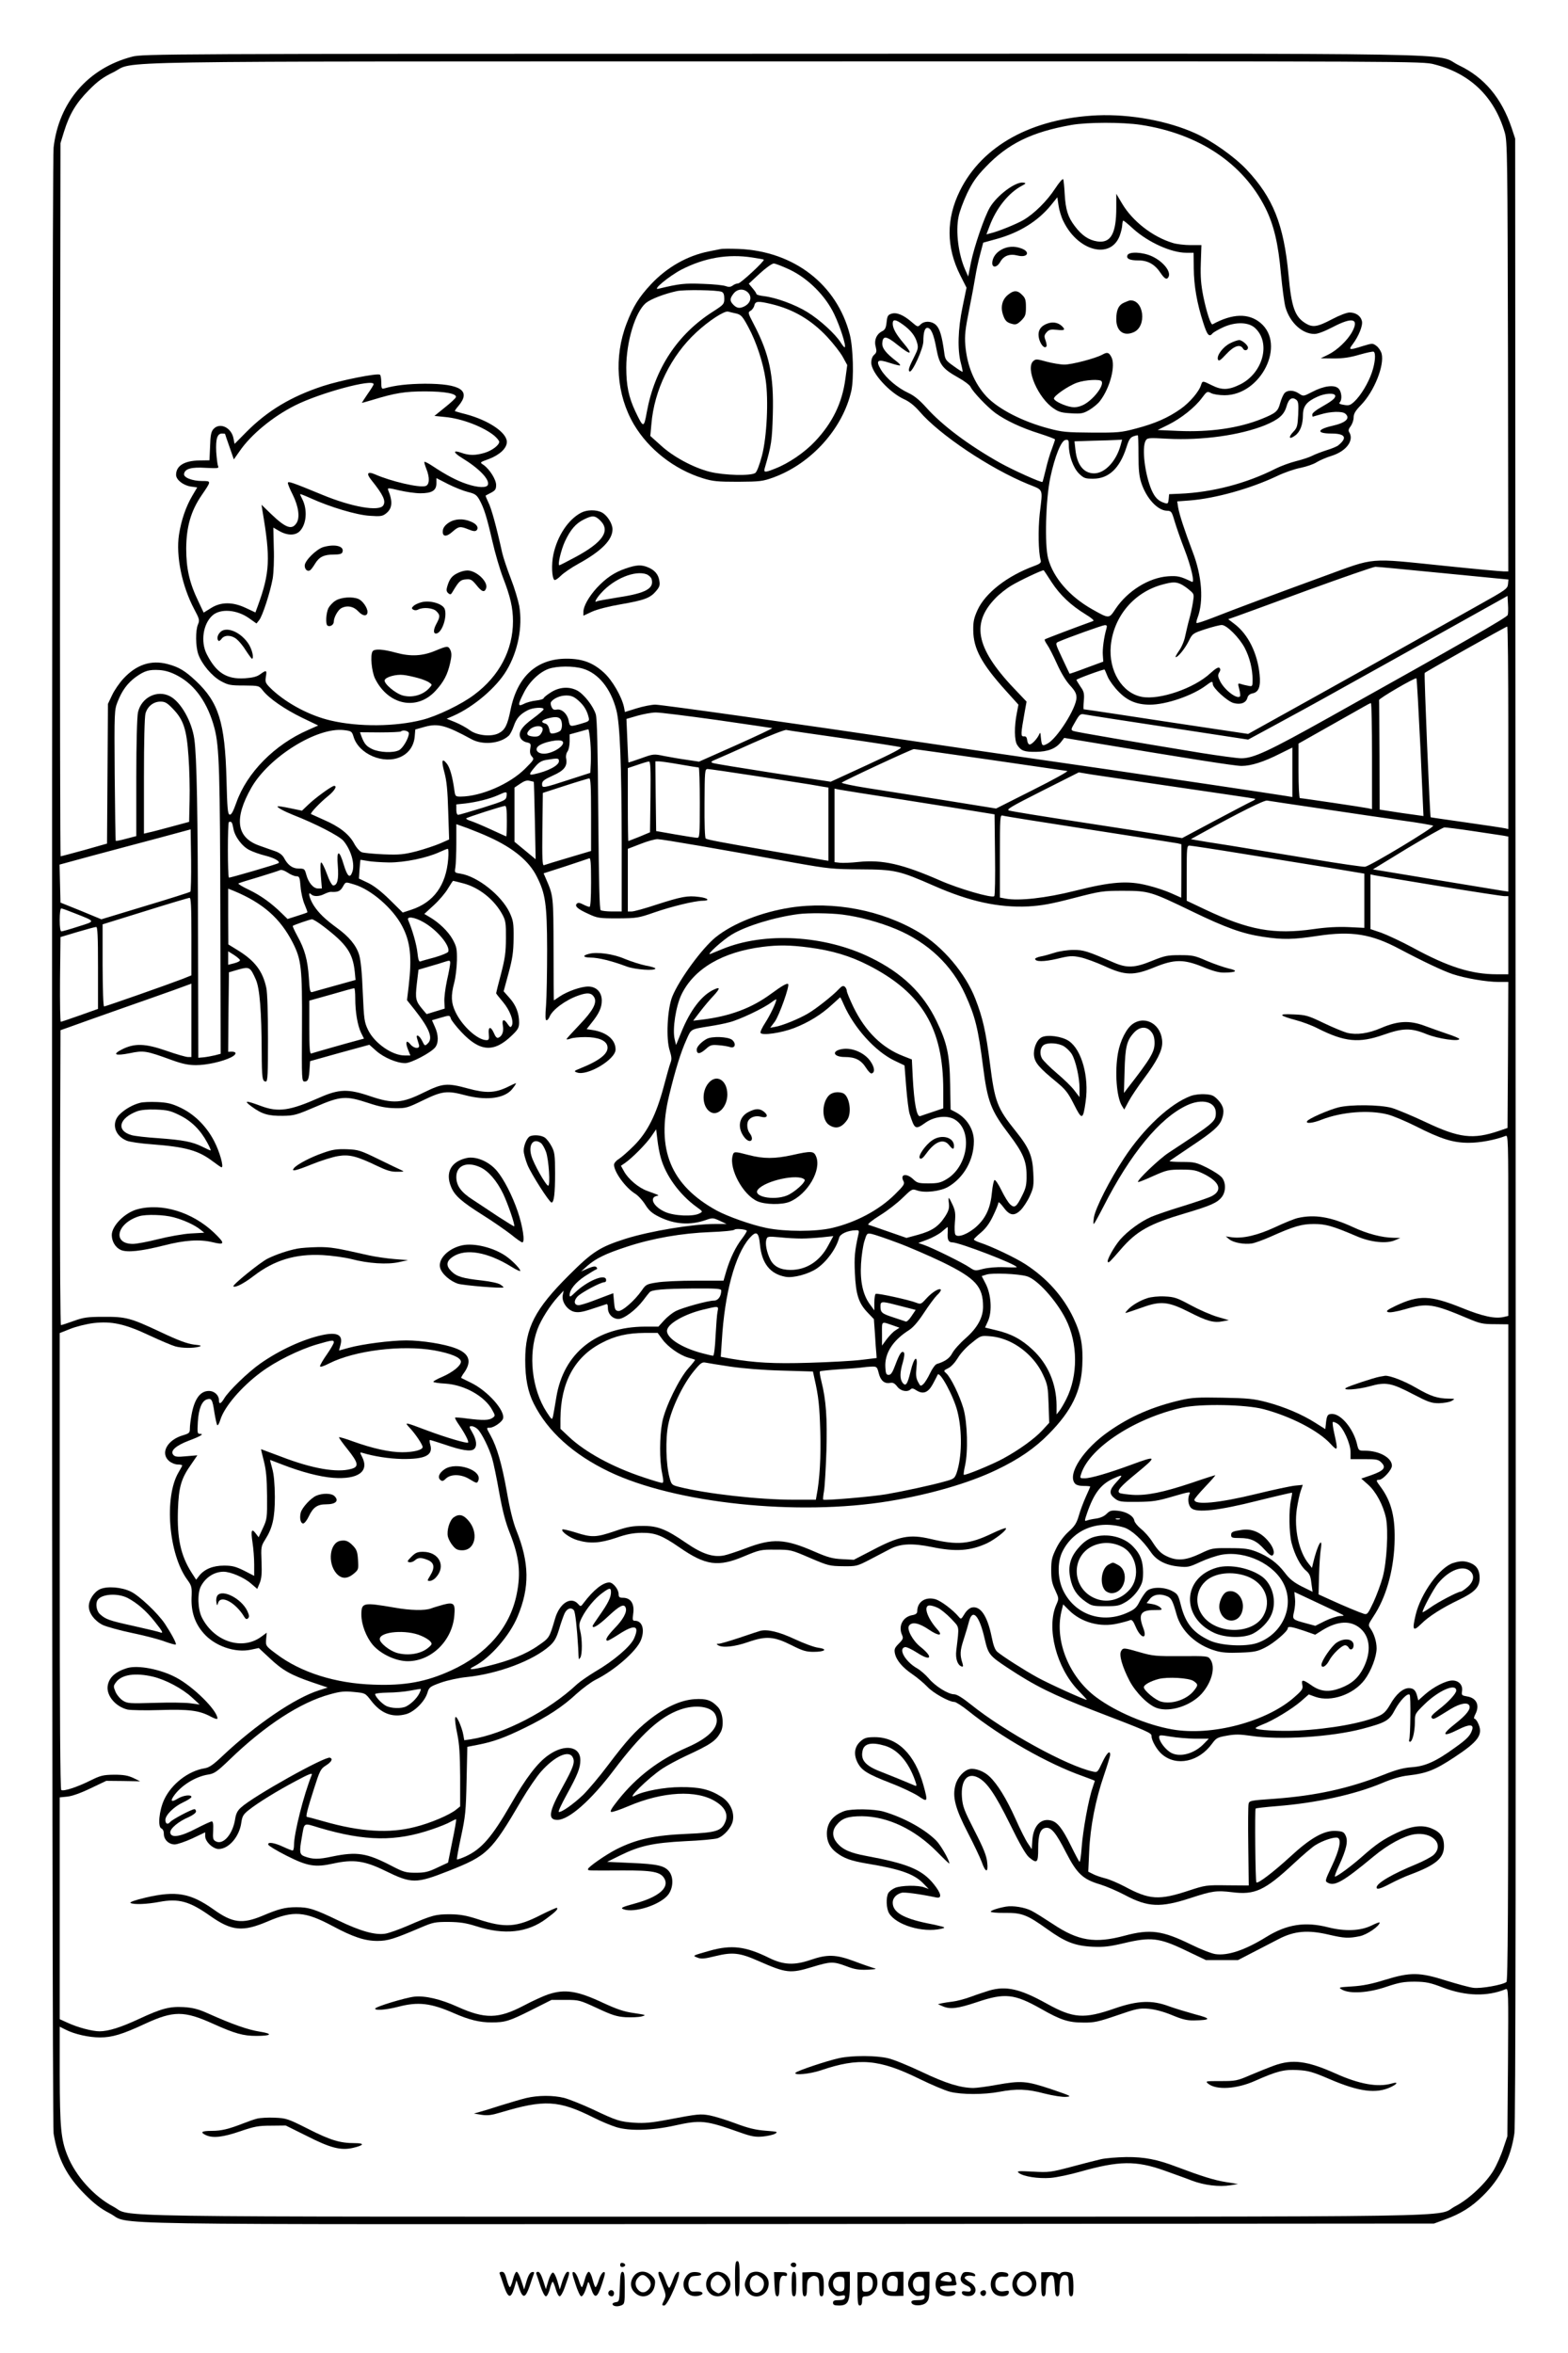 <?xml version="1.0" standalone="no"?>
<!DOCTYPE svg PUBLIC "-//W3C//DTD SVG 20010904//EN"
 "http://www.w3.org/TR/2001/REC-SVG-20010904/DTD/svg10.dtd">
<svg version="1.0" xmlns="http://www.w3.org/2000/svg"
 width="1024pt" height="1536pt" viewBox="0 0 1024 1536"
 preserveAspectRatio="xMidYMid meet">

<g transform="translate(0,1536) scale(0.1,-0.1)"
fill="#000000" stroke="none">
<path d="M863 14990 c-288 -75 -479 -297 -513 -593 -14 -116 -13 -12882 0
-12964 27 -164 85 -278 205 -398 59 -59 101 -92 161 -123 154 -79 -277 -72
4431 -70 l4218 3 73 27 c100 36 172 81 245 153 115 112 184 248 207 410 8 59
10 1796 8 6550 l-3 6470 -23 70 c-66 195 -178 329 -343 408 -176 85 270 77
-4416 76 -4057 0 -4180 -1 -4250 -19z m8503 -50 c235 -59 393 -212 461 -445
17 -56 18 -160 21 -1462 l2 -1403 -31 0 c-18 0 -190 16 -383 36 -510 52 -446
58 -791 -68 -334 -122 -576 -212 -723 -270 -57 -22 -105 -38 -108 -35 -2 2 0
17 6 32 42 110 30 275 -32 435 -52 137 -86 241 -94 288 l-6 39 81 6 c167 13
397 77 570 159 47 23 117 47 155 54 38 8 86 24 105 37 20 12 63 31 96 41 97
30 150 101 116 155 -7 10 -3 23 10 39 10 14 19 39 19 56 0 25 11 44 49 83 86
89 153 258 134 334 -5 18 -20 41 -34 51 -24 18 -26 18 -89 -1 -89 -28 -96 -27
-66 12 39 52 68 123 60 152 -8 33 -40 55 -80 55 -19 0 -68 -19 -117 -45 -95
-50 -125 -54 -172 -25 -69 43 -91 105 -110 314 -31 331 -101 506 -276 691 -79
83 -225 186 -331 234 -180 82 -427 127 -642 118 -426 -19 -751 -197 -897 -492
-91 -184 -90 -369 2 -552 l41 -81 -26 -126 c-30 -143 -34 -280 -11 -366 8 -30
13 -55 11 -57 -1 -2 -28 15 -58 37 -52 37 -56 42 -62 92 -14 101 -28 151 -52
175 -28 28 -77 30 -102 5 -18 -18 -20 -17 -56 14 -55 48 -101 67 -134 56 -23
-7 -28 -15 -32 -56 -4 -37 -10 -49 -30 -59 -36 -18 -53 -59 -41 -101 7 -29 6
-38 -10 -52 -12 -10 -19 -30 -19 -52 0 -64 116 -193 214 -238 34 -15 69 -43
101 -80 130 -152 461 -373 708 -474 105 -43 97 -23 77 -195 -11 -101 -9 -248
6 -301 5 -17 -2 -24 -43 -39 -176 -65 -318 -176 -369 -287 -23 -51 -29 -76
-28 -133 1 -120 55 -219 212 -393 l83 -92 -10 -53 c-18 -89 -17 -181 2 -210
25 -38 45 -46 123 -45 78 1 129 21 163 64 l21 27 133 -22 c671 -112 980 -161
1025 -161 62 0 145 26 253 81 l79 39 0 -161 0 -162 -42 7 c-113 18 -777 117
-1148 171 -826 119 -1084 157 -1305 190 -687 103 -1625 235 -1665 235 -25 0
-80 -11 -122 -24 l-77 -24 -6 32 c-15 69 -76 175 -131 225 -71 65 -140 91
-244 91 -195 0 -322 -116 -366 -335 -20 -99 -36 -130 -76 -151 -49 -26 -144
-16 -191 20 -20 15 -62 38 -93 51 l-57 23 46 20 c131 58 280 185 345 295 75
125 106 286 83 421 -7 37 -31 118 -55 179 -24 62 -49 137 -56 167 -39 176 -72
295 -91 331 -11 23 -19 42 -17 44 2 1 18 10 36 19 26 14 32 22 32 50 0 35 -42
102 -81 130 -27 18 -28 17 35 40 70 27 116 70 116 111 0 61 -118 141 -268 181
-37 9 -69 19 -71 20 -2 2 8 17 23 34 84 100 15 145 -219 145 -111 -1 -193 -10
-267 -31 -15 -5 -18 2 -18 40 0 25 -4 47 -9 50 -18 11 -258 -37 -371 -74 -208
-68 -363 -161 -502 -301 l-76 -77 -7 35 c-13 72 -89 108 -131 62 -15 -17 -20
-40 -22 -113 l-4 -91 -67 -1 c-98 -2 -151 -35 -151 -94 0 -32 46 -68 95 -76
l43 -6 -33 -56 c-41 -70 -71 -157 -86 -252 -21 -139 19 -335 99 -486 34 -64
37 -73 25 -100 -17 -40 -16 -143 2 -195 23 -65 88 -142 147 -175 48 -26 62
-29 151 -29 98 -1 98 -1 123 -32 40 -52 143 -123 256 -178 l106 -51 -65 -29
c-219 -95 -401 -279 -470 -476 -20 -56 -32 -79 -43 -77 -13 3 -16 40 -21 233
-10 370 -51 500 -200 640 -70 66 -112 91 -185 110 -107 28 -202 -3 -287 -94
-27 -29 -60 -77 -75 -109 l-27 -57 -3 -456 -3 -456 -148 -42 c-81 -22 -151
-41 -155 -41 -3 0 -5 1047 -4 2328 l3 2327 23 75 c36 116 79 187 162 271 58
59 94 85 160 117 157 77 -238 70 4386 71 4129 1 4161 1 4240 -19z m-1916 -395
c379 -58 668 -251 814 -543 55 -110 84 -233 101 -427 9 -93 22 -193 30 -221
29 -100 109 -174 189 -174 22 0 66 17 120 45 128 67 173 56 127 -30 -30 -56
-98 -121 -157 -150 l-49 -24 86 -1 c63 0 107 7 168 25 46 13 87 22 92 19 15
-9 10 -72 -12 -136 -23 -68 -72 -150 -115 -190 -25 -23 -35 -27 -67 -21 -27 4
-35 9 -28 16 18 18 13 72 -9 92 -27 25 -96 16 -170 -23 -58 -30 -58 -30 -87
-11 -35 24 -75 24 -95 2 -8 -10 -21 -39 -28 -65 -14 -53 -28 -65 -119 -102
-151 -61 -339 -88 -546 -79 l-135 6 69 34 c85 42 175 114 220 175 33 44 35 45
60 32 14 -8 54 -14 88 -14 238 0 403 331 235 472 -78 65 -183 62 -313 -9 -11
-7 -38 74 -60 179 -16 81 -20 128 -17 221 l4 117 -70 0 c-39 0 -92 6 -117 14
-132 40 -263 142 -331 257 l-38 64 0 -91 c0 -169 -36 -233 -124 -220 -57 9
-101 39 -147 100 -45 59 -60 107 -66 211 -2 44 -7 86 -9 94 -3 8 -25 -17 -54
-61 -53 -81 -136 -163 -206 -204 -44 -26 -167 -76 -216 -87 l-26 -7 20 53 c44
118 124 217 209 263 30 16 32 19 12 22 -50 8 -172 -83 -219 -163 -36 -62 -101
-252 -123 -358 l-18 -92 -20 45 c-44 100 -63 249 -43 345 6 33 32 102 56 153
35 72 62 111 121 172 145 152 300 228 558 274 106 19 337 19 455 1z m-505
-630 c95 -195 307 -250 367 -95 9 25 17 57 17 73 1 15 4 27 7 27 3 0 33 -24
65 -54 98 -88 248 -156 346 -156 l48 0 1 -103 c1 -112 21 -228 62 -354 26 -82
39 -96 61 -69 6 7 39 26 72 41 79 35 163 33 205 -6 105 -96 53 -293 -96 -368
-77 -38 -120 -39 -186 -6 -60 30 -61 30 -70 3 -13 -44 -74 -115 -133 -157 -84
-59 -169 -96 -291 -128 -97 -26 -118 -28 -290 -27 -165 1 -195 4 -281 27 -171
45 -328 126 -406 208 -80 86 -128 202 -139 337 -5 63 0 104 25 229 17 84 35
183 41 220 6 38 20 102 31 143 l20 76 87 24 c149 41 270 116 355 220 l42 52 8
-54 c4 -29 18 -76 32 -103z m-1048 -674 c51 -37 80 -74 92 -118 9 -30 6 -43
-15 -85 -37 -72 -45 -96 -34 -103 17 -10 90 150 90 197 0 57 9 88 26 88 24 0
42 -42 59 -135 20 -106 38 -131 145 -191 38 -21 73 -48 78 -59 15 -33 109
-131 161 -170 69 -50 171 -98 289 -135 56 -18 102 -35 102 -39 0 -3 -9 -30
-20 -60 -12 -29 -30 -90 -40 -134 -11 -43 -20 -81 -22 -83 -7 -6 -190 76 -278
125 -206 116 -378 245 -482 362 -44 49 -79 77 -116 94 -71 33 -146 97 -179
152 -36 61 -23 71 58 44 34 -11 65 -19 67 -16 3 3 -8 15 -24 27 -71 55 -95 86
-92 120 4 48 26 46 98 -12 91 -73 107 -68 39 12 -48 57 -69 95 -69 126 0 30
19 28 67 -7z m-3457 -389 c0 -5 -18 -34 -40 -65 -22 -32 -38 -57 -36 -57 2 0
32 9 67 19 147 45 212 56 344 56 132 0 210 -15 202 -38 -2 -7 -34 -37 -72 -67
l-68 -55 69 -7 c111 -10 253 -65 323 -123 17 -15 31 -32 31 -39 0 -22 -46 -57
-95 -72 -61 -18 -102 -18 -154 1 -55 19 -52 1 7 -35 113 -69 181 -141 168
-175 -8 -21 -65 -19 -139 6 -63 21 -132 57 -221 116 -27 18 -52 31 -54 28 -3
-2 3 -22 12 -45 24 -59 21 -106 -6 -113 -42 -12 -226 31 -330 77 -49 21 -58 5
-21 -40 76 -95 94 -134 76 -163 -26 -42 -205 -11 -398 69 -199 82 -225 91
-225 77 0 -8 14 -42 32 -77 38 -77 48 -149 24 -185 -30 -46 -70 -32 -165 59
l-63 61 6 -40 c53 -310 49 -403 -31 -622 l-15 -41 -62 29 c-86 41 -164 41
-229 -1 l-47 -29 -34 72 c-59 122 -80 215 -80 347 1 142 31 245 100 346 65 95
65 94 5 94 -66 0 -124 23 -119 47 6 33 47 45 141 39 81 -4 88 -3 81 12 -4 9
-9 51 -12 93 -4 84 7 119 38 119 11 0 20 -1 20 -3 0 -2 13 -40 29 -85 l28 -81
38 54 c74 108 216 225 361 298 162 82 514 177 514 139z m6280 -77 c0 -16 -23
-34 -97 -76 -29 -16 -53 -36 -53 -44 0 -8 1 -15 3 -15 1 0 24 7 52 15 62 19
140 22 160 5 36 -30 5 -60 -85 -80 -101 -23 -104 -50 -6 -50 92 0 107 -27 46
-77 -8 -7 -43 -22 -77 -32 -34 -11 -76 -27 -93 -36 -17 -9 -64 -25 -105 -35
-40 -10 -100 -32 -134 -49 -191 -97 -413 -155 -626 -164 l-70 -3 -3 -33 c-3
-28 -6 -31 -25 -25 -43 13 -65 36 -87 86 -43 101 -64 272 -39 320 11 20 16 21
143 14 227 -12 475 23 637 88 91 38 125 68 141 124 14 50 37 64 65 41 12 -11
14 -29 11 -96 -4 -75 -7 -86 -33 -113 -34 -36 -26 -52 13 -23 33 24 51 71 51
136 1 56 25 86 94 117 51 24 117 27 117 5z m-1285 -382 c0 -100 4 -141 19
-187 33 -99 105 -178 166 -180 29 -1 32 -4 51 -69 11 -37 40 -121 65 -185 43
-111 68 -220 48 -210 -76 36 -92 40 -156 36 -126 -9 -265 -96 -343 -213 -43
-65 -41 -65 -153 -2 -147 83 -253 205 -287 331 -24 90 -16 384 14 528 30 140
71 242 99 246 19 3 22 -1 22 -34 0 -68 29 -149 67 -186 31 -30 40 -33 92 -33
101 0 173 67 217 204 20 63 27 71 74 80 3 1 5 -56 5 -126z m-117 60 c-29 -105
-103 -183 -173 -183 -68 0 -112 56 -122 155 l-6 54 119 4 c66 1 136 4 156 5
l36 2 -10 -37z m-4261 -305 c44 -11 55 -18 73 -49 31 -56 48 -110 85 -270 18
-80 50 -188 70 -240 48 -123 65 -198 65 -284 0 -188 -89 -358 -253 -480 -81
-62 -243 -140 -339 -164 -175 -45 -416 -47 -596 -5 -136 31 -284 109 -383 200
-46 44 -48 49 -43 85 8 45 4 47 -36 18 -21 -16 -48 -23 -102 -27 -118 -7 -186
36 -248 158 -41 81 -24 197 37 252 52 47 160 39 240 -18 l48 -34 17 21 c22 26
73 184 89 273 6 38 10 124 7 200 l-3 132 40 -23 c53 -30 105 -30 134 1 43 46
50 139 15 208 -8 15 -14 29 -14 32 0 3 30 -9 68 -26 127 -58 301 -110 387
-115 71 -5 83 -3 107 16 40 32 44 76 13 152 -6 15 1 15 72 -2 43 -10 105 -19
138 -19 76 0 105 18 105 65 l0 34 78 -40 c42 -21 100 -44 129 -51z m6300 -523
c191 -19 381 -37 421 -41 l73 -7 -3 -31 c-3 -29 -14 -37 -188 -134 -102 -57
-297 -167 -435 -244 -137 -77 -435 -244 -662 -370 l-412 -229 -308 46 c-169
25 -410 62 -535 81 -125 19 -228 34 -231 34 -2 0 -2 25 1 55 4 48 1 61 -22 93
-14 21 -26 41 -26 44 0 6 180 72 184 67 1 -2 11 -24 21 -49 11 -24 42 -67 70
-95 58 -60 119 -85 205 -85 106 0 278 59 367 126 37 28 43 29 43 9 0 -26 94
-112 135 -124 46 -13 82 0 91 33 4 16 15 26 35 30 39 8 53 44 45 123 -14 139
-75 262 -163 329 l-42 32 57 20 c31 11 242 88 467 171 226 82 422 150 437 151
15 0 184 -16 375 -35z m-2489 -66 c55 -84 125 -150 221 -209 41 -25 59 -41 50
-44 -111 -40 -312 -116 -316 -120 -3 -3 4 -18 16 -35 12 -17 40 -72 63 -123
26 -58 57 -110 84 -140 34 -37 44 -55 44 -82 0 -67 -127 -269 -191 -301 -33
-18 -36 -15 -42 45 -2 29 -4 32 -11 15 -13 -28 -47 -65 -62 -65 -7 0 -14 12
-16 28 -2 19 -8 27 -22 25 -21 -1 -20 14 5 155 l13 72 -60 63 c-268 276 -307
442 -145 610 25 27 73 65 105 84 54 33 207 105 212 100 2 -1 25 -36 52 -78z
m843 -12 c15 -7 40 -24 57 -39 31 -26 31 -27 22 -83 -5 -32 -16 -81 -24 -109
-8 -28 -19 -77 -26 -108 -6 -32 -24 -74 -41 -97 -16 -23 -25 -41 -21 -41 15 0
60 55 85 105 24 49 27 51 109 78 46 15 94 27 107 27 32 0 113 -81 149 -148 33
-63 52 -139 52 -209 0 -44 -1 -45 -27 -40 -16 3 -38 8 -49 12 -21 6 -21 5 -11
-34 6 -22 8 -43 5 -47 -20 -20 -99 40 -129 97 -16 32 -17 42 -7 59 9 13 9 23
2 30 -7 7 -26 -4 -60 -35 -105 -98 -332 -176 -447 -154 -129 24 -218 170 -203
333 18 191 151 350 337 400 66 18 87 18 120 3z m2135 -202 c-6 -16 -292 -180
-1164 -667 -399 -223 -496 -268 -576 -268 -25 0 -143 16 -263 35 -414 68 -815
136 -833 143 -18 7 -17 11 12 60 27 48 34 53 57 49 26 -5 223 -36 784 -121
l288 -44 172 93 c95 51 294 160 442 243 149 82 452 252 675 376 l405 226 3
-56 c2 -31 1 -62 -2 -69z m-2620 -87 c-17 -58 -27 -136 -24 -174 l3 -43 -109
-40 c-60 -23 -110 -40 -111 -39 -1 2 -23 47 -48 101 -46 98 -46 98 -24 108 64
28 285 107 301 108 14 1 17 -4 12 -21z m2624 -649 l0 -661 -22 5 c-13 3 -126
20 -253 38 -126 18 -231 33 -232 34 -5 2 -44 938 -39 942 10 10 531 303 539
303 4 0 7 -297 7 -661z m-6043 386 c101 -30 182 -130 218 -270 24 -91 34 -362
35 -862 l0 -453 -62 0 c-35 0 -68 4 -75 8 -8 5 -12 171 -16 622 -3 441 -8 627
-16 656 -16 54 -77 132 -121 156 -53 28 -117 24 -173 -12 -26 -16 -47 -34 -47
-38 0 -5 -22 -12 -49 -15 -28 -3 -64 -13 -80 -22 -41 -20 -41 -7 0 73 35 71
101 134 162 156 55 19 161 20 224 1z m-2647 -46 c115 -61 198 -180 241 -344
31 -120 36 -281 38 -1247 l2 -877 -38 -10 c-21 -5 -54 -11 -73 -13 l-35 -3 -2
780 c-1 831 -8 1187 -24 1300 -16 116 -89 244 -159 280 -84 44 -187 -8 -209
-105 -6 -27 -11 -200 -11 -426 l0 -382 -65 -17 c-36 -10 -67 -16 -69 -14 -2 2
-5 195 -7 429 -3 415 -2 426 19 479 29 74 65 122 118 161 59 42 87 50 156 46
39 -3 75 -14 118 -37z m8116 -467 c11 -246 20 -448 20 -449 -1 0 -65 9 -143
20 l-143 22 -1 353 c-1 193 -2 357 -3 362 -1 11 236 149 244 142 3 -2 14 -205
26 -450z m-5501 307 c38 -33 58 -66 69 -111 6 -25 3 -27 -48 -42 -73 -21 -74
-21 -82 18 -8 45 -45 80 -78 74 -18 -4 -27 1 -34 17 -6 12 -7 26 -4 32 17 24
60 43 99 43 33 0 50 -7 78 -31z m-2644 -58 c68 -71 88 -133 100 -310 6 -81 9
-209 7 -286 l-3 -140 -115 -31 c-63 -17 -130 -35 -147 -38 l-33 -8 0 374 c0
225 4 388 10 410 13 47 52 78 98 78 30 0 44 -8 83 -49z m7829 -307 l0 -346
-27 6 c-33 7 -431 66 -444 66 -5 0 -9 80 -9 178 l0 178 193 109 c105 59 210
119 232 131 22 13 43 24 48 24 4 0 7 -156 7 -346z m-5410 306 c0 -5 -31 -32
-69 -60 -76 -55 -100 -94 -81 -129 6 -12 24 -24 40 -27 26 -6 28 -9 23 -40 -4
-24 -1 -40 11 -53 16 -17 13 -21 -46 -80 -101 -100 -287 -180 -419 -181 -35 0
-36 1 -42 43 -12 87 -29 147 -49 172 -32 40 -37 21 -16 -57 15 -55 21 -117 25
-255 l6 -183 -59 -26 c-33 -14 -102 -37 -154 -51 -83 -21 -110 -24 -215 -20
-66 3 -130 9 -143 14 -13 5 -36 31 -50 58 -33 60 -95 109 -199 154 -43 19 -80
36 -82 37 -7 6 62 78 111 117 43 35 62 67 40 67 -15 0 -125 -80 -168 -122
l-42 -40 -77 16 c-43 9 -80 15 -82 12 -6 -6 40 -31 102 -56 146 -57 301 -137
328 -169 50 -60 77 -154 57 -205 -15 -42 -32 -27 -55 49 -30 102 -48 98 -39
-7 7 -88 -3 -128 -30 -128 -8 0 -26 32 -41 75 -15 41 -32 75 -37 75 -6 0 -7
-33 -3 -85 l7 -85 -25 0 c-31 0 -63 38 -77 91 -10 37 -13 39 -48 39 -42 0 -72
22 -97 69 -10 19 -29 34 -57 44 -24 8 -71 25 -105 37 -150 53 -166 177 -51
379 115 200 428 395 603 375 50 -6 53 -8 64 -44 34 -113 196 -182 307 -131 53
24 86 71 92 131 l4 48 64 18 c86 23 137 9 304 -82 72 -39 185 -29 242 23 9 8
24 37 33 63 17 50 40 77 90 103 33 18 105 23 105 7z m1132 -70 c194 -28 357
-52 361 -53 5 -1 -101 -51 -235 -111 l-243 -108 -80 12 c-44 6 -111 18 -148
25 -67 14 -70 14 -150 -15 -45 -16 -82 -28 -83 -27 -1 1 -4 66 -7 143 l-6 141
72 21 c40 11 93 21 119 21 25 1 205 -22 400 -49z m-1024 8 c14 -14 16 -57 4
-75 -4 -7 -22 -15 -39 -19 -28 -5 -31 -3 -36 26 -5 20 -14 34 -27 37 -30 8
-24 21 13 32 46 13 71 13 85 -1z m-115 -62 c3 -7 -1 -23 -10 -35 -11 -17 -23
-21 -51 -19 -43 4 -50 19 -21 47 26 24 74 28 82 7z m312 -88 c4 -46 5 -110 3
-143 l-3 -60 -130 -42 c-182 -59 -185 -60 -185 -31 0 19 13 29 70 55 75 33 97
62 87 113 -3 14 1 34 9 44 8 11 14 41 14 66 l0 46 58 16 c31 9 60 17 64 17 3
1 9 -36 13 -81z m1655 22 c195 -28 363 -54 372 -58 12 -5 -55 -40 -220 -116
l-237 -109 -375 57 c-206 32 -384 61 -394 65 -17 6 -14 10 20 24 21 9 129 56
239 106 110 49 209 88 220 86 11 -3 180 -27 375 -55z m-2840 33 c0 -31 -40
-100 -66 -111 -38 -18 -124 -14 -171 7 -40 19 -53 33 -73 85 l-9 26 131 -1
c72 0 133 3 136 6 13 13 52 4 52 -12z m1005 -54 c17 -26 -66 -79 -123 -79 -40
0 -61 25 -39 47 29 29 149 53 162 32z m2793 -119 c268 -39 494 -72 502 -73 8
-2 -93 -58 -225 -124 l-240 -121 -335 54 c-184 29 -413 65 -508 80 -95 15
-169 31 -165 35 14 13 457 219 471 219 8 0 233 -32 500 -70z m-2818 -9 c0 -28
-72 -66 -162 -85 -36 -8 -35 0 6 48 26 31 44 41 77 46 73 12 79 11 79 -9z
m598 -233 l-3 -231 -69 -29 c-38 -15 -71 -28 -73 -28 -1 0 -3 107 -3 238 l0
238 63 21 c34 12 68 22 75 22 10 1 12 -48 10 -231z m192 212 c63 -11 118 -20
123 -20 4 0 7 -103 7 -230 0 -213 -1 -230 -17 -229 -10 0 -74 10 -143 22
l-125 22 -3 228 -2 227 22 0 c13 0 75 -9 138 -20z m492 -75 c161 -25 320 -50
353 -55 33 -6 75 -13 93 -16 l32 -5 0 -239 0 -239 -27 4 c-16 3 -158 28 -318
55 -359 62 -444 78 -456 86 -6 3 -9 96 -8 230 1 210 2 224 20 224 10 0 150
-20 311 -45z m2528 -40 c505 -74 725 -106 735 -109 6 -2 -3 -10 -20 -17 -16
-7 -126 -65 -243 -127 l-212 -113 -123 20 c-67 11 -315 50 -552 86 -236 36
-441 69 -455 74 -21 6 9 24 215 128 l240 121 85 -14 c47 -7 195 -29 330 -49z
m-3600 -212 l0 -238 -148 -44 c-81 -24 -153 -46 -160 -49 -10 -3 -12 45 -10
234 l3 238 145 47 c80 26 151 47 158 48 9 1 12 -53 12 -236z m-374 213 c1 -1
4 -114 7 -253 l5 -252 -69 57 -69 57 0 177 0 177 37 25 c26 18 44 24 62 19 14
-3 27 -6 27 -7z m2409 -116 c215 -34 437 -69 495 -79 l105 -17 3 -263 c2 -145
0 -267 -5 -271 -14 -15 -233 49 -353 102 -247 108 -378 138 -537 121 -45 -5
-98 -7 -118 -5 l-35 4 0 240 0 240 28 -6 c15 -3 203 -33 417 -66z m-2587 23
c-3 -26 -11 -30 -153 -75 -82 -25 -156 -47 -162 -47 -8 -1 -13 12 -13 33 l0
35 58 6 c75 9 160 30 214 54 57 26 60 26 56 -6z m5322 -82 c184 -28 421 -62
525 -77 105 -14 196 -30 204 -34 14 -7 -405 -260 -444 -268 -12 -2 -172 21
-356 52 -184 30 -419 69 -524 86 -104 16 -205 32 -224 36 l-34 6 69 38 c248
137 411 218 429 214 11 -2 171 -26 355 -53z m-5320 -81 c0 -55 -2 -100 -4
-100 -1 0 -45 20 -97 44 -52 24 -111 49 -132 56 -21 6 -36 15 -32 18 7 7 233
80 253 81 9 1 12 -25 12 -99z m3806 -55 c302 -47 560 -87 574 -90 l25 -6 0
-174 c0 -96 -1 -175 -1 -175 -1 0 -30 13 -65 29 -35 16 -104 39 -154 51 -130
33 -236 25 -475 -35 -191 -48 -366 -67 -453 -51 l-37 7 0 270 c0 258 1 270 18
265 10 -4 266 -44 568 -91z m-5592 7 c8 -51 56 -117 105 -141 21 -11 68 -28
105 -37 57 -14 97 -37 85 -48 -7 -7 -320 -98 -324 -95 -9 10 -9 359 0 363 17
6 22 -2 29 -42z m1674 -58 c155 -71 257 -155 307 -255 57 -112 67 -179 68
-474 0 -148 -3 -314 -7 -367 -6 -70 -5 -98 3 -98 6 0 15 10 20 23 18 45 104
109 187 138 61 22 88 18 105 -12 19 -36 -9 -87 -97 -179 -46 -48 -84 -90 -84
-93 0 -4 12 -2 26 3 14 6 57 10 96 10 83 0 135 -21 144 -57 12 -47 -44 -94
-176 -147 -42 -17 -44 -19 -22 -27 67 -25 252 85 252 150 0 64 -57 112 -149
127 l-40 6 33 42 c47 58 66 99 66 144 0 55 -35 92 -89 92 -47 0 -135 -31 -186
-65 -20 -14 -37 -25 -38 -25 -1 0 -2 150 -2 333 -1 349 -1 348 -49 459 l-16
37 143 46 c78 26 148 49 155 52 9 4 12 -31 12 -156 0 -106 -4 -161 -10 -161
-6 0 -25 7 -42 16 -21 11 -33 13 -41 5 -16 -16 5 -35 76 -67 58 -27 69 -29
192 -29 124 1 135 3 236 38 115 40 264 76 317 77 52 0 37 18 -23 25 -75 10
-115 2 -277 -50 -75 -25 -148 -45 -162 -45 l-26 0 0 204 0 205 83 32 c45 18
96 32 112 31 29 0 412 -66 900 -155 216 -38 242 -41 425 -42 225 -1 253 -8
483 -109 230 -101 418 -142 612 -133 87 5 149 16 295 54 178 46 190 48 325 48
168 0 182 -5 451 -135 219 -106 328 -145 460 -165 132 -20 196 -19 361 6 220
33 349 12 533 -86 155 -82 284 -143 347 -164 82 -27 221 -51 299 -51 l64 0 -2
-477 -3 -476 -55 -19 c-171 -58 -261 -47 -482 58 -87 41 -186 82 -220 92 -77
21 -268 23 -348 3 -63 -16 -194 -73 -204 -90 -11 -18 38 -13 95 10 131 51 308
65 431 34 35 -9 116 -43 182 -76 168 -85 245 -109 348 -109 73 0 170 18 241
45 16 7 17 -25 17 -584 l0 -591 -25 -6 c-60 -15 -140 2 -280 59 -205 82 -278
85 -430 13 -56 -27 -66 -35 -51 -41 11 -5 53 2 110 18 147 43 183 37 411 -59
80 -34 99 -38 177 -38 l88 -1 0 -2141 c0 -1701 -3 -2144 -12 -2152 -24 -19
-168 -45 -217 -38 -26 3 -105 25 -177 47 -173 55 -233 56 -399 5 -86 -27 -147
-39 -214 -43 -92 -6 -93 -6 -65 -22 52 -28 173 -20 289 20 84 28 113 33 185
33 73 -1 99 -6 185 -39 149 -56 288 -59 408 -10 18 7 18 -12 15 -476 l-4 -484
-27 -80 c-14 -44 -43 -109 -64 -144 -50 -83 -160 -187 -249 -233 -140 -74 260
-68 -4384 -68 -4635 0 -4244 -6 -4381 66 -126 67 -246 200 -299 334 -42 104
-49 185 -50 523 l0 317 38 -19 c58 -30 153 -51 225 -51 79 0 146 20 294 89
186 86 255 86 445 0 142 -64 197 -79 282 -79 101 0 111 14 21 28 -76 12 -179
48 -335 118 -67 30 -101 38 -161 42 -92 5 -145 -9 -293 -78 -116 -54 -198 -80
-256 -80 -47 0 -142 25 -207 55 l-53 24 0 724 0 724 49 5 c31 3 88 23 152 54
l103 49 110 -1 111 -2 -45 22 c-35 16 -63 21 -125 21 -72 -1 -88 -5 -155 -38
-84 -42 -174 -72 -190 -62 -7 4 -10 500 -10 1495 l0 1488 68 27 c37 15 105 32
152 38 119 14 206 -5 369 -82 69 -32 144 -64 166 -70 44 -12 116 -13 155 -2
20 6 13 9 -35 14 -44 6 -101 27 -215 81 -198 93 -227 101 -375 100 -104 0
-130 -4 -194 -27 -41 -15 -78 -27 -83 -27 -4 0 -7 433 -6 962 l3 963 65 23
c36 13 178 64 315 112 138 48 301 106 363 128 l112 41 0 -240 0 -239 -23 0
c-13 0 -76 18 -141 41 -139 48 -207 50 -289 9 -67 -34 -45 -44 51 -25 91 19
107 16 277 -46 67 -24 106 -32 155 -32 69 0 173 23 229 51 37 19 39 37 3 37
l-22 -1 2 260 3 259 62 18 c72 20 77 17 114 -66 25 -57 37 -206 38 -477 1
-164 4 -188 27 -188 12 0 14 47 14 280 0 168 -4 300 -11 332 -24 111 -76 179
-196 251 l-52 32 -1 182 0 182 38 -15 c189 -79 302 -178 384 -338 56 -111 62
-163 60 -553 -2 -346 -2 -353 18 -353 22 0 28 18 32 89 l3 44 193 54 194 53
45 -40 c50 -44 135 -80 189 -80 39 0 168 68 196 103 23 29 22 82 -2 134 l-19
43 51 15 c65 19 65 19 73 -6 4 -11 34 -50 68 -86 121 -129 212 -136 329 -23
41 39 48 52 48 85 0 60 -20 113 -62 160 l-39 44 32 118 c26 96 32 138 33 228
1 100 -2 115 -26 168 -53 112 -209 236 -321 254 -39 6 -39 6 -33 42 3 20 6 91
6 158 l0 123 73 -26 c39 -15 105 -41 145 -60z m6420 41 c92 -14 182 -27 200
-30 l32 -6 0 -180 0 -179 -42 6 c-24 4 -223 37 -443 73 l-399 66 224 137 c124
74 233 136 243 137 10 0 93 -10 185 -24z m-8375 -396 c-5 -4 -137 -46 -294
-93 l-287 -87 -133 55 -134 54 -3 124 -3 124 213 58 c117 31 310 83 428 114
l215 58 3 -200 c1 -110 -1 -203 -5 -207z m6877 247 c184 -30 437 -71 563 -91
l227 -38 0 -177 0 -177 -104 5 c-69 3 -145 -1 -227 -13 -260 -37 -424 -7 -711
129 l-118 56 0 180 c0 165 1 180 18 180 9 0 168 -24 352 -54z m-5193 -33 c-14
-173 -95 -284 -242 -332 l-55 -18 -83 82 c-55 54 -102 91 -142 111 l-61 29 4
60 c3 33 5 61 6 62 0 1 21 -3 46 -7 25 -5 88 -9 141 -10 103 0 245 29 330 68
24 11 48 21 53 21 5 1 6 -29 3 -66z m-992 -113 c20 0 23 -6 28 -70 3 -38 15
-90 27 -116 11 -26 19 -48 17 -50 -2 -2 -31 -12 -66 -23 l-63 -20 -37 36 c-68
67 -136 116 -214 154 -43 20 -74 39 -70 42 4 3 64 22 133 42 69 21 131 41 139
45 8 4 28 -2 49 -16 19 -13 45 -24 57 -24z m7468 -65 c219 -36 409 -65 423
-65 l24 0 0 -255 0 -255 -74 0 c-166 0 -317 47 -550 174 -74 40 -167 83 -205
97 l-71 24 0 178 0 179 28 -6 c15 -3 206 -35 425 -71z m-6379 19 c105 -27 205
-107 258 -206 20 -38 23 -56 22 -153 0 -90 -6 -132 -32 -232 -18 -67 -32 -124
-32 -127 0 -2 20 -28 44 -56 46 -54 74 -128 58 -156 -7 -13 -11 -11 -26 10
-24 38 -40 33 -32 -9 7 -37 -4 -69 -29 -79 -10 -4 -19 5 -29 29 -21 48 -39 45
-34 -5 3 -33 1 -40 -15 -40 -58 0 -160 93 -203 185 -28 59 -30 105 -8 189 9
33 17 99 18 146 1 76 -2 90 -28 138 -29 52 -90 111 -153 147 l-32 19 62 57
c34 31 76 80 92 108 17 28 32 51 34 51 2 0 31 -7 65 -16z m-710 -8 c110 -33
252 -156 312 -271 54 -102 65 -202 43 -391 l-11 -93 51 -64 c97 -123 121 -186
83 -220 -17 -16 -19 -15 -35 18 -18 37 -44 49 -33 15 3 -11 9 -29 12 -40 9
-29 -32 -27 -56 3 -26 32 -35 15 -16 -33 l16 -40 -38 0 c-81 0 -196 80 -238
166 -25 52 -27 67 -35 247 -5 129 -13 209 -24 245 -19 61 -65 117 -145 175
-78 57 -118 96 -151 146 -29 46 -41 97 -17 73 16 -16 53 -15 86 2 16 8 35 14
42 14 45 -3 62 4 78 32 20 35 16 34 76 16z m-1064 -340 l0 -253 -57 -23 c-99
-38 -503 -180 -513 -180 -6 0 -9 108 -10 268 l0 268 277 86 c153 48 284 87
291 87 9 1 12 -56 12 -253z m-764 153 c142 -56 140 -51 26 -87 -55 -18 -105
-32 -111 -32 -7 0 -11 27 -11 75 0 42 4 75 10 75 5 0 44 -14 86 -31z m2280
-59 c90 -51 176 -155 161 -193 -3 -7 -42 -23 -86 -36 -45 -12 -88 -24 -95 -27
-10 -4 -15 11 -20 58 -6 54 -33 148 -60 211 -13 28 41 21 100 -13z m-654 -27
c153 -117 192 -174 205 -298 l5 -52 -133 -37 c-74 -21 -141 -39 -150 -42 -14
-4 -17 10 -22 94 -8 117 -27 185 -74 270 -19 35 -33 65 -31 68 7 6 111 42 125
43 7 1 41 -20 75 -46z m-1472 -271 l0 -268 -118 -42 c-65 -23 -121 -42 -125
-42 -4 0 -6 124 -5 277 l3 276 110 33 c61 18 116 33 123 33 9 1 12 -59 12
-267z m927 51 c2 -6 -14 -15 -37 -21 l-40 -10 0 44 0 44 37 -23 c20 -13 38
-28 40 -34z m1373 -20 c0 -10 -9 -61 -21 -113 -11 -52 -19 -115 -17 -140 l2
-44 -59 -18 -59 -18 -23 27 c-49 58 -52 71 -41 171 l11 92 71 21 c39 11 82 24
96 29 37 12 40 12 40 -7z m-620 -230 c0 -90 15 -177 38 -225 l19 -38 -41 -11
c-61 -16 -289 -81 -303 -86 -10 -4 -13 34 -13 170 l0 175 143 40 c78 23 145
41 150 41 4 1 7 -29 7 -66z"/>
<path d="M4705 13734 c-11 -2 -45 -9 -75 -15 -142 -28 -275 -104 -379 -215
-79 -85 -116 -144 -159 -256 -84 -219 -66 -465 48 -659 96 -162 263 -293 450
-351 65 -20 95 -23 230 -23 143 1 161 3 230 28 248 90 455 320 510 567 17 81
12 278 -10 365 -84 328 -365 545 -725 560 -55 2 -109 2 -120 -1z m208 -55 c40
-6 73 -12 75 -14 8 -7 -151 -155 -167 -155 -9 0 -26 -6 -36 -14 -14 -10 -26
-11 -45 -4 -14 6 -81 13 -150 15 -119 5 -154 1 -290 -32 -44 -11 67 81 150
125 150 77 303 104 463 79z m246 -80 c120 -58 232 -170 289 -290 38 -79 79
-206 69 -216 -3 -2 -14 11 -26 30 -34 55 -136 149 -219 200 -80 49 -202 94
-284 104 -27 3 -48 9 -48 14 0 4 -11 21 -25 37 l-25 30 71 66 c40 37 81 66 92
66 11 0 59 -19 106 -41z m-446 -144 c12 -5 17 -18 17 -44 0 -36 -4 -40 -72
-84 -234 -148 -382 -374 -434 -657 -19 -106 -22 -106 -75 5 -43 92 -59 167
-59 285 0 170 59 364 128 422 32 26 120 60 203 78 48 10 264 7 292 -5z m169
-2 c31 -28 22 -70 -19 -92 -31 -16 -50 -14 -73 9 -25 25 -25 41 1 74 24 30 63
34 91 9z m156 -78 c142 -34 259 -102 364 -214 40 -43 86 -102 102 -131 l29
-53 -12 -89 c-21 -158 -83 -287 -199 -410 -68 -72 -172 -143 -260 -177 -67
-27 -76 -26 -68 2 44 152 48 177 53 352 7 255 -22 393 -125 590 -37 71 -39 76
-21 86 10 5 22 21 25 34 7 30 23 31 112 10z m-228 -62 c30 -8 40 -19 77 -88
53 -98 97 -233 113 -343 20 -134 8 -375 -24 -497 -15 -57 -33 -105 -43 -112
-27 -21 -206 -16 -297 7 -108 27 -241 99 -321 173 l-68 61 7 77 c18 223 128
447 294 600 82 76 182 141 207 135 11 -3 36 -9 55 -13z"/>
<path d="M3795 12013 c-84 -44 -155 -151 -181 -272 -14 -65 -10 -156 7 -167 5
-3 24 10 42 28 18 18 69 53 113 77 151 83 224 156 224 226 0 37 -35 92 -70
110 -37 19 -97 18 -135 -2z m126 -52 c67 -67 15 -142 -164 -238 -54 -29 -101
-53 -104 -53 -13 0 11 100 36 155 36 77 71 118 124 144 56 28 73 27 108 -8z"/>
<path d="M4086 11649 c-73 -25 -127 -61 -188 -126 -52 -57 -88 -120 -88 -157
l0 -25 56 26 c33 15 110 35 187 48 155 27 193 41 231 86 23 27 27 39 22 67 -6
42 -30 70 -73 88 -44 19 -77 17 -147 -7z m137 -38 c14 -6 28 -19 32 -30 19
-62 -37 -93 -214 -120 -73 -12 -137 -23 -142 -26 -22 -14 -6 18 27 54 84 94
222 150 297 122z"/>
<path d="M6541 13731 c-37 -20 -60 -53 -61 -88 0 -34 32 -29 52 7 23 41 62 55
113 42 67 -17 87 25 23 47 -44 16 -88 13 -127 -8z"/>
<path d="M7363 13694 c-9 -23 14 -34 73 -34 60 0 106 -26 142 -80 27 -40 41
-48 52 -30 21 34 -31 101 -105 136 -61 29 -152 33 -162 8z"/>
<path d="M6581 13434 c-36 -30 -48 -78 -31 -128 13 -40 25 -52 62 -61 22 -6
33 -1 58 23 26 27 30 37 30 87 0 46 -4 60 -25 80 -31 32 -56 31 -94 -1z"/>
<path d="M7342 13385 c-37 -16 -52 -48 -52 -109 0 -78 49 -114 115 -84 86 39
65 212 -25 207 -3 0 -20 -6 -38 -14z"/>
<path d="M6833 13245 c-45 -19 -60 -54 -45 -104 12 -37 36 -59 46 -42 3 4 0
22 -6 39 -10 27 -9 34 7 53 17 18 27 20 68 16 50 -6 58 0 30 26 -27 24 -64 28
-100 12z"/>
<path d="M8033 13119 c-46 -23 -89 -80 -79 -106 5 -13 16 -6 54 35 51 55 92
68 110 36 9 -17 32 -12 32 7 0 16 -39 49 -57 49 -10 0 -37 -9 -60 -21z"/>
<path d="M7199 13045 c-46 -25 -199 -65 -248 -65 -25 0 -78 9 -116 19 -64 18
-71 18 -87 4 -53 -47 32 -243 134 -310 33 -23 55 -28 114 -31 65 -4 79 -1 118
22 25 15 57 41 70 59 66 86 103 232 74 286 -16 31 -27 34 -59 16z m-5 -174
c18 -28 -54 -120 -117 -153 -29 -14 -52 -19 -79 -15 -42 6 -110 37 -115 54 -6
16 94 85 151 105 54 19 151 24 160 9z"/>
<path d="M2929 11947 c-22 -15 -35 -32 -37 -50 -5 -41 22 -45 63 -8 41 36 50
37 105 15 29 -12 44 -14 52 -6 17 17 1 42 -37 57 -51 22 -106 19 -146 -8z"/>
<path d="M2112 11789 c-46 -14 -122 -89 -122 -121 0 -26 19 -42 36 -30 6 4 20
23 32 43 27 44 58 59 123 59 35 0 51 4 55 15 15 39 -46 56 -124 34z"/>
<path d="M2993 11621 c-42 -19 -58 -40 -73 -92 -6 -21 -4 -31 7 -41 13 -11 18
-10 27 6 43 72 52 81 88 84 32 3 40 -2 69 -37 36 -46 54 -51 64 -20 12 38 -52
104 -110 114 -19 3 -46 -2 -72 -14z"/>
<path d="M2193 11440 c-18 -10 -39 -33 -48 -49 -16 -33 -20 -106 -6 -115 16
-10 41 5 41 26 0 28 27 76 49 88 38 20 80 12 111 -21 30 -33 60 -34 60 -3 0
26 -31 71 -57 83 -38 18 -114 13 -150 -9z"/>
<path d="M2750 11428 c-19 -5 -42 -16 -50 -24 -13 -13 -13 -16 -1 -24 9 -5 22
-5 32 1 32 17 97 11 119 -11 25 -25 25 -36 -1 -84 -22 -41 -19 -69 6 -60 36
14 66 113 49 159 -14 35 -98 59 -154 43z"/>
<path d="M1437 11232 c-18 -19 -22 -44 -10 -55 3 -4 12 2 20 13 19 26 63 26
98 -2 15 -12 43 -45 61 -75 19 -29 37 -53 39 -53 16 0 1 64 -24 100 -52 77
-146 114 -184 72z"/>
<path d="M2845 11113 c-85 -36 -163 -40 -258 -14 -87 24 -142 27 -154 9 -16
-26 -6 -133 17 -179 86 -172 272 -210 393 -80 54 58 80 107 97 184 10 43 10
63 2 82 -14 30 -20 30 -97 -2z m-115 -179 c30 -8 64 -22 74 -30 19 -13 19 -14
0 -35 -41 -46 -112 -66 -174 -49 -47 13 -122 76 -118 99 4 21 74 41 123 35 22
-2 65 -12 95 -20z"/>
<path d="M5160 9435 c-190 -30 -374 -103 -486 -193 -88 -71 -237 -274 -283
-386 -33 -81 -43 -278 -17 -355 12 -39 14 -56 5 -78 -6 -15 -26 -86 -45 -158
-49 -183 -106 -296 -194 -384 -38 -38 -83 -77 -99 -87 -17 -10 -31 -27 -31
-37 0 -47 74 -149 136 -188 19 -11 50 -44 68 -73 25 -40 46 -57 90 -79 101
-50 203 -57 306 -21 43 15 47 15 90 -5 l45 -21 -76 0 c-145 0 -422 -46 -582
-96 -170 -54 -218 -85 -372 -239 -222 -221 -285 -344 -285 -553 0 -120 17
-208 56 -285 91 -181 257 -331 492 -444 432 -207 1231 -291 1830 -192 267 44
521 118 698 203 149 71 253 143 344 236 148 150 210 277 218 447 6 128 -8 204
-57 308 -67 142 -174 261 -314 352 -66 43 -222 117 -299 142 -21 7 -38 16 -38
20 0 4 21 24 46 45 32 27 57 61 80 110 19 39 34 77 34 85 0 8 14 -4 31 -27 42
-58 71 -63 114 -22 18 18 45 59 60 92 25 55 27 69 23 152 -5 110 -27 163 -114
271 -122 152 -137 190 -169 443 -27 208 -46 295 -95 421 -64 166 -213 342
-367 434 -244 146 -560 206 -843 162z m340 -45 c112 -14 244 -50 354 -96 207
-87 363 -235 450 -427 65 -143 84 -220 116 -470 29 -228 51 -286 170 -442 90
-119 114 -174 114 -265 1 -62 -4 -85 -27 -131 -38 -78 -51 -88 -80 -61 -13 12
-38 53 -57 92 -19 39 -39 69 -45 67 -5 -2 -13 -38 -17 -80 -9 -99 -38 -165
-98 -221 -55 -51 -126 -79 -141 -55 -5 8 -6 44 -3 80 5 54 3 74 -14 112 -12
26 -23 47 -25 47 -3 0 -3 -17 0 -37 3 -30 -2 -48 -25 -84 -42 -65 -85 -94
-175 -119 l-77 -21 -118 41 c-64 22 -123 43 -131 45 -8 3 24 29 75 61 49 30
116 82 149 115 60 58 62 59 94 48 51 -18 153 -6 204 24 102 60 167 176 167
298 0 78 -48 153 -123 191 l-29 15 -3 164 c-3 192 -20 272 -89 414 -87 181
-225 314 -431 414 -300 147 -694 169 -969 55 -34 -14 -68 -28 -76 -31 -36 -14
81 92 140 127 93 56 280 113 435 133 63 8 204 7 285 -3z m-217 -215 c152 -20
269 -55 390 -117 349 -179 487 -411 487 -813 l0 -120 -68 -23 c-37 -12 -74
-25 -83 -28 -22 -7 -39 84 -48 249 l-6 121 -56 22 c-138 53 -247 160 -325 319
-24 50 -44 98 -44 107 0 8 -6 21 -13 27 -11 8 -19 5 -38 -15 -39 -42 -150
-130 -204 -161 -58 -34 -165 -78 -212 -86 l-33 -6 30 40 c29 40 98 234 87 245
-7 8 -40 -11 -111 -63 -127 -94 -270 -147 -450 -169 l-59 -7 45 59 c25 33 64
79 87 103 44 48 46 61 5 42 -81 -36 -157 -136 -215 -280 l-34 -83 -9 38 c-16
66 8 217 45 293 82 168 268 277 529 310 102 13 180 12 303 -4z m227 -372 c68
-154 206 -306 330 -366 l67 -32 11 -140 c6 -77 16 -156 22 -175 34 -105 37
-106 105 -58 59 41 143 50 192 19 118 -74 84 -307 -56 -389 -38 -23 -58 -27
-118 -27 -65 0 -74 3 -100 28 -44 41 -87 32 -63 -13 10 -18 3 -29 -57 -88
-103 -102 -255 -182 -409 -218 -106 -25 -306 -25 -429 0 -98 20 -253 75 -325
114 -300 165 -396 398 -310 752 41 169 76 281 112 361 33 74 24 69 153 90 39
6 97 17 129 26 64 16 221 90 274 130 17 13 32 22 32 19 0 -18 -39 -100 -71
-150 -21 -32 -36 -63 -32 -69 11 -18 136 0 219 32 95 37 178 88 249 154 28 25
51 46 52 47 1 0 12 -21 23 -47z m-1194 -1003 c33 -116 122 -238 232 -318 43
-31 43 -31 20 -43 -40 -22 -166 -17 -225 10 -74 33 -105 92 -55 104 19 4 23 2
-61 33 -57 20 -125 78 -152 128 l-20 36 25 17 c47 32 139 125 172 173 l33 48
8 -66 c4 -37 14 -92 23 -122z m1873 -488 c-3 -44 5 -62 30 -62 46 0 421 -144
421 -162 0 -2 -37 -2 -82 0 -50 2 -104 -3 -137 -11 -52 -14 -54 -14 -90 10
-42 29 -241 127 -296 146 l-38 13 59 22 c32 12 75 35 94 51 19 17 36 30 38 31
2 0 2 -17 1 -38z m-1312 14 c2 -2 -11 -25 -30 -50 -43 -55 -79 -131 -104 -214
l-18 -62 -183 0 c-101 0 -215 -5 -253 -12 -66 -10 -72 -14 -98 -52 -46 -66
-128 -138 -154 -134 -19 3 -23 11 -27 60 l-5 56 -35 -13 c-19 -7 -66 -25 -103
-39 -37 -14 -77 -26 -88 -26 -30 0 -34 28 -8 56 24 26 152 94 176 94 8 0 13 7
11 18 -8 39 -125 -11 -203 -86 -29 -28 -35 -31 -35 -16 0 36 40 84 101 124 33
21 65 41 72 43 8 3 9 8 2 15 -7 8 -23 5 -55 -8 l-45 -20 40 36 c56 49 119 80
257 125 169 56 361 89 546 96 84 3 155 10 159 16 5 8 70 4 80 -7z m729 -23
c-24 -108 -28 -150 -23 -253 6 -139 24 -196 82 -257 l42 -44 7 -97 c3 -53 7
-110 9 -127 l2 -30 -100 -12 c-55 -7 -208 -15 -340 -19 -235 -7 -355 0 -514
27 l-64 12 7 104 c18 310 86 561 180 670 45 51 61 42 69 -42 12 -123 67 -192
168 -210 50 -9 150 18 204 55 64 44 126 129 145 200 6 25 56 48 109 49 20 1
23 -2 17 -26z m254 -55 c74 -27 207 -85 295 -127 217 -106 265 -159 265 -291
0 -71 -37 -138 -114 -206 -37 -32 -76 -76 -87 -97 -18 -34 -46 -54 -101 -71
-10 -3 -30 -30 -44 -60 -14 -30 -34 -62 -44 -71 -18 -16 -19 -15 -35 15 -13
25 -15 46 -10 92 10 88 -15 73 -38 -23 -21 -87 -32 -102 -53 -75 -18 26 -18
65 2 133 10 34 12 59 7 64 -14 14 -28 -6 -56 -81 -18 -49 -29 -65 -43 -65 -16
0 -20 9 -22 49 -6 91 48 176 154 243 28 18 60 55 98 113 31 47 69 99 85 115
17 15 28 32 25 36 -8 14 -57 -16 -95 -58 -33 -37 -37 -38 -65 -27 -44 18 -255
64 -265 58 -5 -3 -9 -28 -9 -57 l0 -51 -30 41 c-44 60 -64 148 -57 263 3 52
13 119 22 148 16 52 17 53 48 47 18 -4 93 -29 167 -57z m-625 27 c33 0 93 4
133 8 l74 8 -33 -61 c-54 -103 -143 -160 -246 -160 -65 0 -109 22 -132 67 -24
48 -35 104 -26 132 6 20 11 21 88 14 45 -5 109 -8 142 -8z m1470 -246 c67 -18
193 -157 255 -280 80 -157 81 -369 3 -523 -14 -28 -34 -62 -44 -75 l-19 -24 0
59 c-1 141 -56 270 -156 363 -72 68 -141 105 -241 128 l-70 17 20 44 c27 63
20 172 -16 242 l-26 50 32 10 c38 12 206 5 262 -11z m-1995 -93 c0 -38 -20
-66 -47 -66 -39 0 -206 -46 -251 -69 -21 -11 -55 -38 -75 -60 l-37 -41 -87 0
c-318 -1 -533 -172 -580 -462 -8 -51 -18 -106 -21 -121 -7 -28 -7 -28 -42 25
-97 150 -122 374 -60 541 24 64 82 155 134 212 l37 40 -6 -30 c-8 -43 29 -96
74 -108 27 -6 52 -3 115 18 45 14 87 29 94 31 8 4 12 -4 12 -25 0 -39 31 -71
69 -71 35 0 113 58 161 121 18 24 37 48 42 53 14 17 89 23 281 25 156 1 187
-1 187 -13z m1134 -92 c33 -8 78 -20 98 -25 l38 -10 -27 -40 c-14 -22 -31 -38
-37 -36 -6 2 -42 14 -81 27 -77 25 -85 32 -85 73 0 32 8 33 94 11z m-1158 -46
c-4 -18 -9 -90 -13 -160 -3 -71 -10 -128 -16 -128 -5 0 -37 7 -70 16 -139 36
-243 105 -230 154 11 43 114 101 231 130 107 26 106 26 98 -12z m1154 -93 l34
-12 -27 -18 c-15 -9 -40 -36 -57 -58 l-30 -41 0 78 c0 87 -8 81 80 51z m-1515
-87 c36 -50 112 -103 168 -120 23 -6 44 -13 46 -14 2 -2 -17 -26 -42 -54 -62
-69 -152 -253 -172 -352 -18 -94 -19 -251 -1 -335 10 -52 10 -63 -1 -63 -7 0
-61 16 -120 36 -203 67 -382 165 -489 266 l-54 51 0 66 c2 236 92 403 268 494
88 47 170 65 282 66 l85 0 30 -41z m2270 -16 c93 -44 174 -124 216 -215 31
-66 33 -81 37 -194 l4 -121 -46 -50 c-51 -55 -153 -128 -256 -184 -72 -39
-249 -112 -256 -105 -2 2 1 28 8 58 21 92 16 281 -10 374 -25 85 -82 203 -113
231 -18 16 -18 17 14 33 19 9 44 37 62 66 16 28 56 72 90 98 60 49 60 49 122
44 40 -3 85 -15 128 -35z m-1825 -163 c83 -12 213 -23 337 -26 l202 -6 10 -46
c27 -118 33 -179 38 -347 5 -161 -4 -315 -24 -416 l-5 -28 -147 0 c-224 0
-570 39 -747 84 -47 12 -49 14 -62 62 -23 86 -27 250 -8 344 21 106 95 261
166 348 45 55 55 62 78 57 15 -3 88 -15 162 -26z m969 -44 c12 -48 38 -70 76
-62 17 3 29 -4 45 -25 22 -29 66 -38 87 -17 8 8 18 6 36 -6 45 -29 78 -17 109
40 15 28 29 55 31 60 12 32 106 -141 130 -240 32 -128 29 -298 -6 -401 -13
-35 -18 -39 -78 -55 -84 -24 -271 -64 -380 -83 -93 -16 -406 -43 -413 -35 -2
2 0 27 5 54 5 28 12 146 16 263 6 217 -2 332 -33 456 -8 32 -13 61 -9 64 3 3
63 9 133 14 70 4 136 10 147 12 11 2 36 4 56 5 35 1 37 -1 48 -44z"/>
<path d="M4615 8578 c-35 -19 -65 -51 -65 -69 0 -32 20 -31 57 1 32 29 40 31
87 27 28 -2 61 -8 73 -12 34 -11 43 22 14 47 -27 21 -132 25 -166 6z"/>
<path d="M5500 8512 c-72 -12 -59 -52 17 -52 68 0 106 -19 139 -71 14 -22 30
-39 37 -36 22 7 19 38 -7 77 -38 57 -120 93 -186 82z"/>
<path d="M4627 8290 c-50 -59 -40 -165 18 -192 48 -22 105 41 105 117 0 94
-71 137 -123 75z"/>
<path d="M5412 8208 c-47 -51 -46 -160 3 -192 44 -29 82 -18 118 34 32 47 14
157 -28 174 -33 12 -72 6 -93 -16z"/>
<path d="M4890 8102 c-65 -32 -77 -104 -29 -166 37 -47 70 -19 34 28 -16 21
-20 64 -7 82 15 23 49 33 81 24 40 -11 52 7 21 32 -28 23 -55 23 -100 0z"/>
<path d="M6089 7917 c-46 -31 -96 -104 -82 -118 8 -8 20 0 43 32 57 79 113 99
148 54 24 -30 32 -31 32 -5 0 56 -81 78 -141 37z"/>
<path d="M4784 7814 c-22 -87 68 -253 161 -295 50 -23 161 -25 212 -4 117 49
209 207 173 295 -15 37 -31 38 -156 10 -113 -25 -189 -25 -284 0 -96 25 -98
25 -106 -6z m470 -154 c13 -13 -67 -86 -117 -105 -89 -34 -224 -5 -187 40 49
59 264 105 304 65z"/>
<path d="M6888 9141 c-32 -10 -73 -22 -93 -25 -19 -4 -35 -11 -35 -15 0 -20
57 -20 143 0 82 20 99 21 152 10 33 -7 104 -33 159 -58 134 -62 190 -63 326
-7 130 53 190 53 316 2 65 -27 106 -38 140 -37 81 1 92 13 27 27 -32 8 -96 30
-143 50 -77 34 -93 37 -175 37 -81 0 -99 -4 -181 -37 -112 -46 -163 -49 -249
-12 -178 77 -199 83 -265 83 -36 0 -91 -8 -122 -18z"/>
<path d="M3845 9133 c-43 -11 -38 -23 11 -24 52 0 140 -22 236 -58 57 -21 188
-30 188 -13 0 4 -28 13 -63 19 -35 7 -97 27 -138 44 -73 32 -182 47 -234 32z"/>
<path d="M8375 8731 c6 -6 45 -19 87 -30 42 -11 107 -35 145 -55 175 -88 268
-97 428 -41 128 45 179 46 282 4 74 -30 213 -50 213 -31 0 4 -35 19 -78 33
-42 14 -111 39 -152 54 -96 35 -171 31 -279 -15 -85 -37 -161 -47 -224 -32
-24 7 -93 35 -153 64 -100 48 -116 53 -194 56 -61 3 -82 1 -75 -7z"/>
<path d="M7399 8677 c-42 -28 -84 -111 -98 -192 -22 -123 -9 -288 26 -344 l15
-24 29 54 c16 30 61 97 100 149 84 112 119 181 119 233 0 114 -105 182 -191
124z m120 -53 c15 -18 21 -41 21 -73 0 -58 -26 -102 -178 -297 l-22 -29 4 140
c4 158 14 201 58 250 39 45 86 48 117 9z"/>
<path d="M6803 8589 c-33 -17 -56 -74 -50 -122 6 -45 34 -78 144 -168 63 -52
78 -72 117 -149 52 -104 59 -102 76 20 23 161 -26 337 -109 394 -45 31 -140
44 -178 25z m145 -59 c18 -11 41 -34 52 -52 25 -42 50 -152 50 -223 l0 -57
-33 43 c-17 24 -70 75 -115 113 -46 39 -90 83 -98 98 -17 32 -10 74 15 88 28
16 94 11 129 -10z"/>
<path d="M3310 8262 c-79 -37 -138 -39 -252 -8 -139 38 -166 35 -289 -25 -145
-72 -201 -76 -354 -24 -141 48 -201 46 -326 -9 -196 -87 -271 -98 -384 -56
-102 38 -117 37 -61 -4 67 -49 108 -61 202 -60 76 1 91 6 215 59 164 71 198
73 344 25 75 -25 119 -33 175 -34 72 -1 81 2 184 52 124 60 156 64 276 32 127
-33 237 -23 293 28 16 15 43 53 35 51 -2 0 -28 -12 -58 -27z"/>
<path d="M7777 8206 c-135 -50 -308 -211 -436 -406 -95 -144 -187 -326 -197
-387 -4 -24 -4 -43 -1 -43 3 0 31 51 63 113 176 346 369 580 546 662 99 46
188 23 188 -49 0 -57 -7 -63 -307 -260 -64 -42 -210 -182 -201 -192 3 -2 47
15 99 39 88 39 100 42 184 42 80 0 97 -4 150 -30 102 -52 120 -107 47 -144
-20 -10 -105 -39 -189 -65 -83 -25 -176 -57 -206 -70 -70 -31 -153 -92 -202
-148 -40 -47 -90 -137 -80 -146 6 -7 13 0 84 82 104 121 188 167 421 236 165
49 209 68 239 106 27 35 28 93 1 127 -12 15 -55 43 -97 64 -71 35 -83 38 -164
38 -49 0 -85 3 -81 6 4 4 68 47 142 97 143 95 182 130 199 175 19 51 13 85
-22 124 -30 32 -41 37 -88 40 -31 2 -70 -3 -92 -11z"/>
<path d="M915 8161 c-47 -12 -97 -40 -132 -74 -58 -55 -36 -140 44 -173 18 -8
93 -19 166 -24 221 -17 302 -40 395 -110 29 -22 55 -40 59 -40 16 0 -12 101
-48 170 -50 98 -132 179 -224 221 -53 25 -82 32 -148 35 -45 2 -95 0 -112 -5z
m258 -81 c76 -37 136 -96 180 -178 16 -29 26 -52 22 -52 -3 0 -27 11 -53 24
-66 33 -126 44 -287 56 -77 5 -156 14 -176 20 -102 29 -83 111 37 156 26 9 67
13 124 11 73 -3 95 -8 153 -37z"/>
<path d="M3462 7943 c-20 -8 -42 -59 -42 -95 0 -18 12 -60 25 -93 25 -60 143
-245 157 -245 16 0 23 60 23 190 0 120 -3 140 -23 177 -12 23 -32 49 -44 57
-22 15 -69 20 -96 9z m71 -45 c9 -7 24 -33 33 -58 18 -51 29 -220 14 -220 -14
0 -96 144 -110 196 -21 73 14 118 63 82z"/>
<path d="M2110 7834 c-79 -27 -169 -74 -190 -99 -21 -25 9 -19 120 26 57 23
131 46 166 52 74 13 124 0 257 -64 63 -30 92 -39 131 -38 46 0 48 1 26 11 -14
6 -81 38 -150 72 -117 57 -130 61 -205 64 -65 2 -94 -2 -155 -24z"/>
<path d="M3045 7800 c-100 -23 -138 -95 -99 -188 23 -57 68 -96 204 -182 69
-43 153 -102 188 -129 34 -28 67 -51 73 -51 19 0 3 105 -30 202 -36 105 -91
212 -137 266 -52 61 -138 97 -199 82z m90 -59 c54 -24 110 -89 151 -174 32
-68 79 -205 72 -212 -2 -2 -48 27 -104 63 -55 37 -130 86 -166 110 -77 49
-108 92 -108 149 0 75 69 103 155 64z"/>
<path d="M897 7466 c-82 -22 -167 -108 -167 -168 0 -43 25 -83 60 -98 42 -17
129 -8 281 30 136 35 233 41 317 21 82 -20 84 -9 10 62 -141 134 -341 196
-501 153z m236 -52 c65 -17 138 -50 176 -81 l25 -20 -90 -5 c-49 -3 -143 -20
-211 -37 -67 -17 -141 -31 -165 -31 -137 0 -106 136 42 181 44 13 160 10 223
-7z"/>
<path d="M8475 7409 c-22 -5 -89 -32 -148 -60 -115 -53 -209 -75 -281 -66
l-41 6 23 -19 c27 -22 98 -35 148 -27 19 3 71 22 117 42 156 70 207 85 287 85
78 0 123 -13 280 -80 92 -40 196 -50 250 -26 l35 15 -45 1 c-75 1 -171 26
-265 70 -146 67 -250 84 -360 59z"/>
<path d="M3020 7231 c-91 -19 -160 -88 -146 -146 10 -40 65 -88 117 -105 37
-11 287 -32 297 -24 2 1 -7 10 -21 19 -14 9 -65 20 -119 26 -128 14 -166 26
-200 60 -37 36 -34 66 9 95 84 56 226 32 386 -67 27 -17 51 -28 54 -26 7 8
-49 67 -94 98 -80 55 -205 86 -283 70z"/>
<path d="M1941 7209 c-62 -12 -138 -38 -193 -65 -50 -25 -232 -173 -224 -181
11 -11 68 18 133 68 134 103 273 145 448 136 60 -3 146 -15 190 -26 110 -29
235 -37 310 -20 l60 13 -90 7 c-49 4 -124 15 -165 24 -216 49 -250 55 -335 54
-49 -1 -110 -5 -134 -10z"/>
<path d="M7493 6886 c-50 -16 -103 -48 -129 -77 -19 -22 -19 -22 1 -16 11 3
53 18 94 32 121 44 170 39 305 -29 119 -61 163 -73 223 -61 l38 7 -75 22 c-41
12 -119 46 -174 76 -89 48 -106 54 -170 57 -42 2 -88 -3 -113 -11z"/>
<path d="M2105 6645 c-126 -27 -281 -99 -405 -186 -81 -57 -207 -179 -236
-228 -21 -35 -34 -40 -34 -13 0 34 -29 62 -66 62 -56 0 -94 -51 -113 -155 -6
-32 -11 -73 -11 -90 0 -28 -4 -32 -44 -44 -104 -30 -151 -117 -92 -168 15 -13
40 -23 57 -23 16 0 29 -3 29 -6 0 -3 -11 -24 -25 -47 -94 -162 -64 -532 58
-699 29 -40 31 -48 28 -118 -3 -93 22 -168 80 -233 72 -82 204 -128 307 -106
l52 11 74 -69 c82 -77 137 -108 278 -156 l98 -33 -56 -18 c-157 -49 -412 -223
-628 -426 -63 -60 -89 -78 -119 -83 -107 -17 -218 -103 -265 -205 -33 -71 -43
-178 -18 -188 10 -4 16 -18 16 -35 0 -38 32 -69 71 -69 17 0 69 18 115 39 l84
40 0 -25 c0 -36 51 -84 88 -84 66 0 136 81 148 173 6 41 13 53 48 81 59 47
185 125 310 191 84 45 108 54 102 39 -53 -131 -116 -382 -116 -458 0 -20 -4
-36 -9 -36 -5 0 -33 11 -63 25 -58 27 -102 33 -96 13 2 -7 55 -39 118 -71 138
-70 188 -78 306 -52 131 29 205 19 341 -48 172 -84 199 -84 413 0 253 100 278
124 475 460 43 73 101 158 129 189 89 100 181 142 206 93 17 -31 5 -65 -65
-192 -91 -163 -100 -217 -35 -217 75 0 219 127 368 324 179 237 303 350 434
396 99 35 200 21 228 -29 39 -73 -26 -150 -185 -219 -182 -80 -328 -191 -448
-342 -43 -54 -56 -76 -45 -78 9 -2 58 15 110 37 227 97 449 109 573 30 61 -38
82 -84 61 -133 -24 -58 -59 -69 -246 -77 -215 -9 -332 -34 -465 -101 -70 -36
-185 -116 -185 -129 0 -11 -10 -10 221 -9 204 1 254 -9 279 -55 31 -59 -41
-119 -191 -160 -88 -24 -99 -30 -78 -38 71 -27 242 29 293 95 33 44 36 113 6
151 -30 38 -77 49 -250 56 l-155 7 85 42 c128 63 215 82 424 93 98 4 194 13
212 19 43 15 91 70 100 115 11 58 -19 121 -75 156 -75 48 -142 64 -266 63
-105 0 -243 -26 -297 -55 -68 -37 83 113 178 176 30 20 99 57 152 82 165 76
198 99 229 157 23 43 13 129 -18 162 -43 46 -76 57 -154 52 -90 -6 -192 -53
-297 -136 -91 -73 -145 -133 -269 -297 -53 -71 -126 -157 -160 -191 -66 -63
-144 -117 -160 -112 -5 2 19 53 52 113 71 129 89 174 89 225 0 91 -102 108
-208 33 -72 -50 -148 -150 -247 -323 -123 -213 -190 -290 -293 -338 -29 -13
-55 -22 -58 -20 -2 3 10 70 27 149 28 130 32 166 36 365 l5 221 67 13 c104 20
177 47 306 110 148 72 250 139 340 223 39 35 95 77 125 92 123 61 265 185 295
257 28 69 10 128 -39 128 -15 0 -16 6 -11 44 10 66 -15 106 -67 106 -23 0 -28
5 -28 24 0 31 -36 76 -61 76 -42 0 -104 -50 -166 -132 -20 -27 -21 -27 -38 -8
-47 52 -121 4 -150 -96 -37 -126 -37 -126 -110 -176 -81 -57 -187 -99 -331
-134 -110 -27 -137 -26 -85 0 103 54 229 198 281 323 80 191 78 351 -9 566
-20 50 -42 139 -61 249 -32 180 -65 293 -106 367 -29 52 -29 51 -6 51 26 0 79
36 87 59 16 51 -100 182 -210 235 -33 16 -61 30 -63 31 -2 2 8 20 23 40 47 71
28 121 -61 154 -73 28 -220 51 -321 51 -102 0 -286 -24 -374 -48 l-65 -18 10
38 c17 64 -21 84 -119 63z m75 -48 c0 -7 -20 -42 -45 -78 -25 -35 -45 -70 -45
-77 0 -8 21 -2 60 18 166 84 473 122 686 85 110 -20 174 -47 174 -74 0 -26
-52 -68 -122 -99 -32 -13 -58 -28 -58 -32 0 -4 35 -10 78 -12 126 -8 259 -83
307 -173 20 -36 20 -37 1 -51 -23 -16 -62 -17 -165 -4 -41 6 -76 8 -79 6 -2
-3 9 -24 26 -48 38 -55 65 -108 59 -115 -8 -7 -141 32 -262 77 -157 59 -156
59 -119 19 39 -42 84 -110 84 -125 0 -19 -58 -34 -134 -34 -82 0 -193 25 -319
70 -48 18 -90 30 -93 28 -2 -3 23 -38 56 -79 71 -89 76 -114 23 -128 -92 -26
-254 2 -454 79 -73 27 -133 50 -134 50 -1 0 7 -35 18 -77 15 -60 20 -112 21
-228 1 -144 0 -152 -27 -210 l-28 -60 -19 25 c-27 36 -33 20 -21 -59 6 -38 11
-103 11 -144 l0 -74 -66 34 c-55 27 -78 33 -131 33 -72 0 -128 -23 -162 -66
l-20 -26 -31 48 c-70 111 -94 222 -88 406 5 152 21 207 88 301 l39 57 -72 -6
c-60 -6 -75 -4 -86 10 -21 25 18 60 103 92 77 29 101 44 72 44 -17 0 -18 7
-14 78 5 85 26 137 59 147 30 10 37 -1 49 -85 7 -41 15 -79 19 -83 4 -4 13 12
20 35 26 85 137 215 265 310 96 72 250 148 366 182 100 29 110 30 110 13z
m940 -567 c26 -26 74 -122 94 -190 9 -30 30 -130 46 -222 22 -121 41 -195 70
-267 61 -154 73 -259 44 -399 -44 -216 -194 -390 -429 -497 -162 -74 -302
-100 -507 -92 -248 8 -474 80 -633 200 -70 52 -70 53 -67 96 l4 43 -34 -25
c-124 -93 -308 -35 -389 123 -28 55 -31 159 -7 205 31 59 88 95 148 95 46 0
133 -37 178 -76 l42 -36 16 38 c12 29 15 62 12 139 -4 96 -3 102 24 145 48 76
63 141 63 280 -1 84 -6 144 -17 183 -9 31 -15 57 -14 57 1 0 37 -14 81 -31
124 -48 242 -79 330 -86 165 -12 239 42 189 138 -15 29 -14 30 3 25 76 -23
173 -38 258 -40 152 -2 205 24 185 93 -5 17 -6 31 -2 31 4 0 48 -14 97 -30
110 -38 169 -47 190 -30 22 18 18 59 -10 108 -23 40 -23 42 -4 42 10 0 28 -9
39 -20z m870 -1065 c0 -32 -20 -73 -76 -152 -24 -34 -44 -64 -44 -67 0 -20 38
3 103 64 75 70 103 83 113 55 11 -27 -17 -78 -73 -135 -49 -51 -65 -80 -45
-80 5 0 37 18 71 40 106 69 140 61 102 -25 -23 -53 -135 -148 -254 -217 -44
-27 -97 -63 -117 -81 -189 -177 -479 -327 -696 -361 l-42 -6 -7 38 c-3 20 -16
57 -27 82 -30 63 -34 30 -12 -78 14 -66 18 -133 19 -280 l0 -194 -25 -20 c-42
-35 -168 -89 -269 -114 -170 -44 -358 -32 -599 37 -56 16 -105 29 -108 29 -9
0 5 54 48 188 35 110 42 125 73 145 40 25 51 45 30 53 -30 12 -502 -252 -581
-325 -23 -20 -33 -41 -38 -73 -15 -101 -78 -174 -127 -148 -18 10 -20 19 -17
71 2 42 -1 59 -9 59 -7 0 -52 -21 -101 -46 -102 -54 -165 -64 -170 -28 -4 26
53 74 122 103 26 12 46 27 46 36 0 8 -5 15 -10 15 -18 0 -145 -67 -159 -84
-16 -19 -31 -12 -31 14 0 31 55 86 115 114 30 14 55 30 55 36 0 17 -53 11 -89
-11 -39 -24 -50 -19 -29 13 46 70 143 131 228 144 39 6 57 18 140 98 232 224
463 374 656 426 67 19 95 21 155 15 74 -7 74 -7 112 -56 64 -84 138 -113 228
-89 55 15 123 83 140 139 11 37 16 41 88 67 43 15 115 31 166 36 207 21 439
108 547 206 29 27 42 50 59 106 11 39 28 86 36 104 16 33 43 42 61 20 9 -13
20 -112 28 -248 1 -36 3 -67 4 -70 0 -3 5 2 10 10 13 20 13 121 -1 174 -9 38
-8 49 11 87 30 59 85 125 133 160 49 36 57 36 57 4z m-1253 -662 c-17 -31 -51
-65 -84 -82 -31 -16 -99 -14 -133 4 -28 15 -70 60 -70 76 0 5 37 9 83 10 45 0
111 6 147 13 36 7 66 12 68 10 2 -1 -3 -15 -11 -31z m217 -962 l-28 -140 -71
-33 c-58 -28 -82 -33 -140 -33 -65 0 -79 4 -160 46 -160 83 -224 93 -385 60
-92 -20 -128 -19 -182 1 -32 12 -34 29 -17 124 18 101 7 95 116 62 299 -88
498 -91 736 -9 48 16 102 38 120 49 18 10 34 17 36 16 2 -2 -9 -67 -25 -143z"/>
<path d="M2905 5770 c-37 -24 -49 -54 -29 -71 12 -10 19 -8 37 10 33 30 100
28 152 -4 48 -29 51 -30 59 -9 26 67 -143 124 -219 74z"/>
<path d="M2065 5596 c-36 -16 -92 -77 -101 -110 -9 -36 -1 -71 16 -71 8 0 25
21 37 47 28 59 56 78 113 78 63 0 86 23 54 54 -19 19 -78 20 -119 2z"/>
<path d="M2963 5455 c-27 -19 -47 -86 -38 -126 4 -16 18 -43 32 -59 19 -24 33
-30 62 -30 86 0 109 116 39 195 -33 38 -61 44 -95 20z"/>
<path d="M2224 5302 c-70 -11 -87 -142 -28 -212 33 -38 71 -39 114 -3 31 26
32 29 28 90 -3 52 -9 68 -32 92 -30 31 -48 39 -82 33z"/>
<path d="M2687 5198 c-28 -28 -30 -33 -14 -36 10 -2 26 3 36 12 22 20 42 20
86 2 42 -18 46 -50 14 -102 -20 -33 -20 -34 -2 -34 11 0 29 10 40 23 68 74 20
167 -85 167 -36 0 -49 -6 -75 -32z"/>
<path d="M1421 4946 c-7 -8 -11 -27 -8 -43 4 -27 5 -27 12 -5 18 53 115 0 171
-94 9 -14 15 -16 24 -8 9 9 8 20 -5 48 -38 80 -160 143 -194 102z"/>
<path d="M2895 4885 c-27 -8 -63 -18 -78 -24 -40 -16 -137 -14 -242 5 -205 35
-215 33 -215 -47 0 -63 31 -145 75 -197 53 -61 153 -107 230 -106 153 1 289
135 302 298 7 79 -3 89 -72 71z m-145 -203 c25 -10 52 -27 60 -37 13 -15 12
-20 -13 -41 -48 -41 -134 -55 -208 -33 -47 15 -109 64 -109 89 0 50 174 64
270 22z"/>
<path d="M9010 6373 c-35 -6 -202 -61 -220 -73 -28 -18 77 -11 157 11 103 29
139 22 279 -51 102 -53 121 -60 172 -60 31 1 68 7 82 15 24 14 24 14 -20 15
-73 1 -116 15 -211 70 -79 46 -174 82 -204 79 -5 -1 -21 -4 -35 -6z"/>
<path d="M7710 6220 c-181 -42 -327 -105 -466 -202 -167 -115 -276 -281 -224
-342 8 -10 29 -16 56 -16 24 0 44 -2 44 -4 0 -2 -13 -32 -29 -67 -16 -36 -37
-91 -46 -124 -14 -48 -27 -68 -66 -103 -30 -27 -61 -68 -81 -109 -28 -57 -33
-77 -33 -142 0 -61 5 -87 26 -131 25 -55 25 -55 7 -96 -66 -151 1 -411 143
-558 32 -33 58 -61 56 -62 -5 -5 -248 105 -322 146 -84 46 -225 136 -262 167
-15 13 -26 42 -37 98 -28 138 -74 205 -131 191 -15 -4 -35 -22 -47 -43 -21
-34 -22 -35 -37 -17 -39 46 -117 105 -154 115 -65 17 -117 -18 -117 -80 0 -13
-10 -21 -35 -25 -60 -12 -90 -72 -64 -129 9 -21 7 -28 -21 -56 -27 -27 -31
-37 -26 -63 9 -45 48 -92 114 -137 31 -21 75 -58 97 -81 39 -42 143 -100 178
-100 9 0 50 -26 90 -58 214 -172 522 -347 750 -427 42 -15 77 -29 77 -30 0 -1
-7 -22 -15 -46 -26 -73 -63 -278 -71 -387 -4 -57 -10 -100 -15 -95 -4 4 -30
53 -57 108 -55 111 -87 151 -128 161 -66 17 -115 -34 -122 -126 l-4 -61 -25
37 c-14 20 -51 93 -82 163 -59 131 -117 225 -169 274 -35 34 -93 56 -128 49
-38 -7 -81 -54 -94 -103 -22 -77 -2 -154 81 -314 40 -77 80 -162 90 -189 25
-72 44 -74 36 -4 -4 43 -23 91 -82 206 -69 135 -78 158 -83 220 -8 112 36 164
106 128 58 -30 111 -108 207 -302 64 -131 104 -200 125 -218 53 -44 60 -37 60
57 0 92 14 130 49 135 36 6 67 -32 133 -161 71 -138 110 -175 222 -208 39 -12
112 -43 161 -69 152 -81 234 -84 430 -20 144 47 170 50 271 38 149 -19 214 11
403 187 58 54 121 108 141 120 49 31 126 56 146 48 26 -10 12 -78 -39 -186
-44 -93 -45 -97 -26 -107 45 -25 100 6 299 171 95 79 198 134 266 145 120 18
198 -67 126 -135 -16 -14 -67 -41 -113 -60 -156 -64 -259 -124 -259 -152 0
-16 25 -9 90 25 36 19 94 46 130 59 168 63 220 107 220 186 0 60 -24 93 -85
117 -61 23 -129 14 -222 -30 -90 -43 -138 -76 -228 -156 -68 -60 -162 -130
-177 -130 -4 0 8 33 27 73 48 105 60 158 43 194 -11 24 -20 28 -62 31 -78 5
-167 -45 -301 -169 -108 -99 -210 -177 -220 -167 -7 7 -11 475 -5 482 3 3 66
10 140 16 253 20 506 75 685 150 66 28 124 45 172 50 120 14 174 35 301 119
155 102 187 146 158 215 -8 20 -20 36 -26 36 -6 0 -5 11 5 30 30 58 8 106 -54
116 -35 6 -37 8 -33 35 6 39 -21 69 -63 69 -41 0 -122 -41 -178 -90 l-45 -40
-7 28 c-10 39 -24 52 -55 52 -38 0 -85 -41 -122 -108 -24 -41 -41 -59 -72 -73
-107 -47 -317 -85 -529 -96 -123 -6 -277 3 -277 16 0 4 21 14 46 24 65 24 194
102 252 153 l49 43 44 -16 c102 -35 248 15 321 112 42 56 78 150 78 205 0 43
-16 95 -40 129 -16 23 -16 25 20 80 80 120 129 289 137 471 7 172 -19 278 -93
377 -28 37 -29 43 -8 43 25 0 84 65 84 92 0 52 -83 98 -176 98 -41 0 -42 0
-53 48 -25 98 -104 192 -161 192 -31 0 -36 -9 -42 -72 l-3 -27 -65 41 c-88 56
-202 104 -318 135 -84 22 -123 26 -287 29 -163 3 -202 1 -275 -16z m543 -59
c177 -47 357 -140 436 -226 48 -52 50 -45 25 66 -9 39 -13 73 -10 76 3 3 17
-2 31 -11 37 -24 85 -130 85 -186 l0 -45 90 0 c80 0 92 -2 112 -23 32 -32 16
-52 -65 -81 l-67 -23 44 -39 c52 -46 99 -134 117 -217 17 -82 6 -287 -21 -387
-12 -44 -39 -117 -60 -163 -36 -76 -41 -83 -62 -77 -32 10 -128 50 -220 92
l-77 35 3 122 c2 66 7 142 11 169 16 99 -22 32 -50 -88 l-7 -30 -20 25 c-65
78 -98 229 -79 360 7 44 18 98 26 119 l13 38 -51 -5 c-29 -3 -142 -27 -252
-54 -246 -60 -405 -75 -405 -38 0 6 32 44 71 85 39 41 69 75 65 75 -3 0 -73
-22 -154 -50 -186 -62 -293 -84 -387 -78 -39 3 -77 8 -83 12 -21 13 4 42 108
127 140 115 137 120 -33 57 -147 -54 -263 -88 -303 -88 -33 0 -33 0 -22 33 58
169 351 360 658 428 120 27 418 21 533 -10z m-962 -476 c-49 -53 -50 -77 -8
-109 26 -19 41 -21 145 -20 102 1 132 6 234 36 99 29 115 32 107 17 -15 -30
-10 -75 11 -94 35 -32 178 -16 435 49 121 30 221 53 223 52 1 -2 -2 -23 -7
-47 -15 -65 -13 -217 4 -282 20 -77 58 -149 93 -179 24 -20 31 -36 36 -82 l8
-57 -71 35 c-53 27 -80 49 -110 89 -49 64 -105 106 -186 138 -50 19 -79 23
-175 23 -112 1 -117 0 -194 -37 -88 -41 -142 -47 -203 -22 -48 20 -68 39 -108
101 -18 29 -51 66 -74 84 -22 18 -41 42 -43 53 -5 31 -51 59 -107 65 -43 4
-53 1 -74 -20 -16 -16 -41 -27 -69 -31 -24 -3 -51 -9 -61 -13 -15 -5 -15 -2 2
48 45 130 90 189 171 226 65 29 67 27 21 -23z m22 -242 c-7 -2 -19 -2 -25 0
-7 3 -2 5 12 5 14 0 19 -2 13 -5z m27 -54 c49 -15 121 -81 175 -160 37 -55 98
-87 183 -95 58 -6 68 -4 141 30 43 20 106 41 139 47 158 28 346 -62 408 -196
69 -147 -15 -326 -178 -381 -77 -25 -235 -17 -308 17 -108 50 -158 112 -188
230 -17 67 -21 74 -57 93 -53 28 -135 28 -166 0 -11 -10 -32 -41 -46 -67 -20
-41 -33 -53 -80 -74 -164 -75 -343 -14 -420 145 -37 77 -39 184 -5 253 72 146
232 209 402 158z m1390 -551 c54 -26 55 -26 21 -27 -18 -1 -62 -15 -97 -32
l-64 -32 -63 17 c-88 24 -88 24 -76 76 6 25 9 64 6 86 l-4 42 111 -52 c61 -29
136 -64 166 -78z m-1106 101 c26 -12 35 -30 60 -119 30 -108 129 -200 255
-236 39 -12 83 -15 160 -12 92 3 114 8 163 33 55 27 148 106 148 126 0 15 27
10 105 -16 l74 -26 48 30 c100 61 185 65 248 10 63 -56 71 -151 20 -255 -33
-66 -77 -106 -152 -134 -75 -28 -130 -23 -189 19 -56 39 -67 39 -59 2 5 -25 0
-34 -50 -78 -181 -162 -544 -258 -801 -212 -165 29 -366 114 -494 209 -177
131 -273 366 -229 558 l12 49 38 -38 c80 -80 204 -114 319 -87 36 8 72 18 80
22 12 5 21 -6 37 -44 33 -78 79 -85 49 -7 -34 90 -17 117 75 117 50 0 52 1 37
16 -9 10 -33 20 -53 23 l-37 6 22 28 c24 30 69 36 114 16z m-1499 -75 c19 -9
57 -40 86 -70 57 -62 54 -39 34 -209 -6 -52 8 -94 34 -103 11 -4 12 1 7 19
-18 56 -17 82 7 156 14 43 30 97 36 121 23 84 67 35 101 -114 24 -104 31 -112
150 -191 178 -118 300 -178 560 -278 360 -138 380 -147 380 -167 0 -30 36 -93
70 -121 94 -79 239 -48 325 70 28 38 35 42 98 53 54 10 85 9 155 -1 188 -29
526 -8 731 46 153 41 174 53 212 126 33 60 82 110 95 96 8 -8 5 -272 -3 -293
-3 -8 0 -14 5 -14 16 0 32 66 32 129 0 53 1 55 63 116 92 90 207 140 207 89 0
-19 -51 -75 -115 -124 -40 -31 -53 -46 -45 -54 12 -12 11 -12 124 58 63 38
113 46 122 21 9 -23 -20 -60 -91 -116 -96 -75 -86 -92 21 -38 69 35 100 34 88
-3 -12 -38 -33 -60 -113 -117 -124 -90 -194 -121 -281 -127 -56 -4 -103 -17
-186 -50 -226 -89 -441 -136 -711 -156 -156 -11 -164 -12 -169 -33 -3 -13 -4
-137 -2 -278 l3 -255 -140 1 c-136 2 -143 1 -250 -34 -196 -65 -258 -61 -420
26 -44 23 -102 48 -129 54 -27 7 -63 19 -79 28 l-30 15 6 133 c7 162 42 338
97 498 22 64 40 124 40 132 0 34 -23 11 -52 -51 -30 -64 -31 -65 -62 -58 -167
36 -575 260 -795 437 -55 44 -92 67 -110 67 -39 0 -125 54 -166 104 -21 24
-54 53 -75 65 -78 44 -127 130 -79 139 9 2 45 -15 79 -37 91 -59 107 -30 22
38 -51 40 -91 114 -76 138 19 29 66 19 132 -26 62 -42 93 -41 54 2 -68 76 -94
157 -51 157 12 0 36 -7 54 -16z m1679 -854 l90 0 -30 -31 c-62 -66 -155 -92
-214 -62 -37 19 -80 75 -80 103 0 15 6 15 73 4 39 -7 112 -13 161 -14z"/>
<path d="M8110 5373 c-61 -9 -70 -14 -70 -33 0 -18 7 -20 55 -20 73 0 111 -17
163 -75 31 -34 46 -45 54 -37 16 16 2 57 -34 97 -47 54 -107 78 -168 68z"/>
<path d="M7138 5325 c-32 -11 -60 -30 -91 -65 -57 -63 -74 -123 -57 -204 14
-68 42 -111 99 -151 40 -28 49 -30 130 -30 80 0 92 3 137 30 30 19 60 49 79
79 26 42 30 59 30 115 -1 71 -17 115 -64 164 -60 65 -171 91 -263 62z m185
-60 c100 -47 129 -197 54 -282 -61 -69 -152 -91 -232 -54 -146 66 -152 270
-11 338 60 28 128 28 189 -2z"/>
<path d="M7240 5147 c-47 -24 -61 -127 -23 -169 9 -10 28 -18 42 -18 89 0 121
144 41 185 -34 18 -29 18 -60 2z"/>
<path d="M7948 5127 c-226 -64 -238 -324 -19 -426 75 -34 195 -36 256 -4 51
27 100 78 119 125 35 83 8 192 -59 244 -76 57 -210 85 -297 61z m196 -57 c114
-43 162 -156 108 -255 -63 -118 -282 -128 -384 -19 -66 72 -65 177 4 241 59
56 174 69 272 33z"/>
<path d="M8012 4969 c-29 -11 -56 -73 -48 -113 20 -98 133 -101 151 -3 14 73
-44 138 -103 116z"/>
<path d="M8729 4637 c-33 -22 -99 -118 -99 -144 0 -27 30 -11 49 25 22 43 83
102 106 102 8 0 18 -7 23 -16 11 -21 32 -10 32 16 0 42 -60 51 -111 17z"/>
<path d="M7321 4581 c-14 -25 9 -104 56 -194 41 -77 123 -159 179 -177 85 -29
220 15 291 93 67 75 93 175 57 225 -15 22 -20 22 -192 21 -162 -1 -184 1 -267
25 -107 31 -111 31 -124 7z m473 -194 c32 -22 32 -28 0 -67 -47 -56 -143 -87
-211 -68 -38 10 -113 73 -113 94 0 16 44 40 97 54 60 15 196 7 227 -13z"/>
<path d="M4015 5365 c-121 -41 -150 -43 -255 -9 -45 14 -84 23 -87 20 -12 -12
49 -56 98 -70 81 -24 147 -20 252 15 68 24 111 32 167 33 88 1 134 -17 247
-95 172 -119 253 -130 423 -58 101 42 109 44 205 43 99 0 102 -1 225 -54 119
-51 129 -53 215 -54 88 -1 92 0 175 43 47 25 107 56 134 70 68 35 146 38 273
12 155 -32 251 -25 359 25 54 26 133 88 123 98 -3 4 -44 -12 -90 -34 -148 -71
-224 -78 -402 -36 -137 32 -205 19 -381 -74 l-120 -62 -75 4 c-63 3 -94 11
-181 49 -195 85 -274 89 -450 22 -58 -22 -122 -43 -143 -47 -71 -13 -141 10
-246 82 -133 91 -186 112 -286 111 -65 0 -99 -6 -180 -34z"/>
<path d="M9490 5157 c-88 -28 -212 -199 -245 -339 -24 -101 -17 -111 37 -58
47 48 138 105 242 155 107 51 139 84 139 144 0 50 -18 80 -58 97 -39 16 -66
16 -115 1z m112 -54 c29 -26 23 -67 -17 -102 -20 -17 -40 -31 -46 -31 -18 0
-152 -70 -201 -106 -27 -19 -48 -31 -48 -28 0 19 73 154 101 188 73 88 164
122 211 79z"/>
<path d="M653 4986 c-39 -18 -73 -70 -73 -112 0 -44 37 -94 90 -121 25 -12
112 -36 193 -53 82 -17 178 -42 214 -56 37 -13 68 -22 71 -19 6 6 -27 68 -71
135 -47 70 -167 183 -222 210 -61 30 -155 37 -202 16z m180 -57 c61 -32 121
-83 177 -154 54 -67 60 -81 33 -70 -10 4 -87 22 -171 41 -159 35 -182 43 -219
77 -23 20 -31 70 -15 93 26 39 129 46 195 13z"/>
<path d="M4965 4714 c-11 -3 -72 -23 -136 -45 -63 -21 -124 -39 -135 -39 -16
0 -17 -2 -4 -10 29 -18 107 -10 196 21 118 41 168 37 284 -21 71 -36 95 -43
143 -43 75 0 96 18 30 27 -26 3 -95 29 -153 56 -101 47 -177 66 -225 54z"/>
<path d="M830 4471 c-78 -24 -119 -62 -127 -118 -8 -63 53 -135 131 -153 21
-4 115 -6 209 -3 189 6 257 -2 332 -42 26 -14 45 -20 45 -13 0 52 -156 207
-269 267 -103 55 -250 83 -321 62z m169 -56 c83 -20 191 -77 255 -136 l50 -46
-59 8 c-33 5 -139 6 -235 3 -166 -5 -177 -4 -208 15 -18 12 -40 38 -48 58 -14
34 -14 38 4 62 37 50 125 63 241 36z"/>
<path d="M5622 3995 c-41 -35 -49 -84 -23 -138 27 -54 62 -76 218 -137 71 -27
152 -66 181 -85 61 -42 63 -38 32 74 -56 200 -169 311 -317 311 -51 0 -66 -4
-91 -25z m157 -31 c84 -25 154 -105 197 -227 11 -30 11 -38 1 -34 -56 24 -164
68 -223 91 -103 39 -136 77 -120 141 11 45 61 54 145 29z"/>
<path d="M5515 3538 c-76 -27 -115 -78 -115 -148 0 -51 20 -92 63 -124 49 -37
93 -53 198 -71 219 -36 309 -68 369 -130 l35 -36 -28 10 c-40 16 -152 14 -192
-3 -18 -8 -38 -23 -44 -34 -16 -30 -13 -100 5 -131 46 -77 219 -129 339 -102
26 6 27 8 10 14 -11 3 -56 14 -99 22 -159 33 -226 73 -226 135 0 29 22 54 57
64 19 6 120 -8 226 -30 41 -9 35 25 -16 88 -76 94 -171 133 -441 183 -103 19
-153 41 -190 85 -31 38 -33 78 -5 114 37 47 75 60 169 60 168 -2 343 -85 488
-231 45 -46 82 -81 82 -78 0 22 -55 118 -85 149 -74 75 -211 151 -344 190 -62
18 -209 20 -256 4z"/>
<path d="M952 2973 c-69 -16 -107 -30 -100 -35 20 -12 106 -9 190 7 124 23
195 4 328 -90 143 -101 214 -108 380 -37 166 71 241 66 424 -32 131 -70 208
-96 290 -96 68 0 107 12 281 86 84 36 96 38 185 38 75 -1 113 -7 180 -28 183
-59 336 -43 459 50 62 46 77 62 68 70 -2 2 -48 -18 -102 -45 -161 -83 -236
-88 -415 -29 -75 24 -113 31 -180 32 -94 0 -116 -5 -275 -74 -60 -26 -128 -50
-150 -53 -66 -10 -162 17 -305 86 -156 75 -193 87 -275 87 -73 0 -115 -11
-221 -56 -132 -55 -196 -47 -320 42 -150 106 -243 123 -442 77z"/>
<path d="M6570 2914 c-51 -9 -100 -25 -100 -33 0 -5 42 -9 93 -8 111 1 144
-12 276 -106 117 -84 180 -109 296 -115 74 -3 110 1 204 23 176 42 231 36 402
-46 l134 -64 105 0 105 0 95 49 c52 27 130 67 172 89 101 52 189 60 325 28
103 -24 131 -25 204 -10 47 10 129 66 129 89 0 4 -24 -5 -52 -19 -73 -36 -174
-40 -285 -12 -149 38 -269 20 -403 -63 -139 -86 -252 -124 -333 -112 -26 4
-97 32 -158 62 -188 92 -267 103 -435 58 -194 -52 -303 -34 -469 77 -55 36
-118 76 -141 87 -42 21 -119 34 -164 26z"/>
<path d="M4635 2626 c-116 -33 -114 -32 -80 -45 24 -10 45 -8 118 10 111 27
158 22 280 -32 182 -80 208 -83 352 -39 119 36 136 37 222 5 54 -21 82 -25
138 -23 57 3 64 5 40 11 -16 5 -73 24 -125 44 -121 45 -176 47 -287 9 -105
-36 -177 -33 -270 13 -154 76 -246 87 -388 47z"/>
<path d="M6460 2366 c-25 -8 -78 -25 -118 -40 -40 -15 -94 -29 -120 -32 -26
-3 -58 -8 -72 -11 l-25 -6 30 -13 c49 -22 98 -16 224 26 183 62 245 55 419
-43 128 -73 179 -90 277 -90 70 -1 97 5 220 47 127 44 146 48 206 43 42 -4 96
-18 152 -41 67 -28 99 -36 144 -35 114 2 116 12 7 40 -54 15 -130 38 -169 52
-111 42 -205 38 -353 -13 -204 -71 -272 -66 -447 31 -173 96 -264 117 -375 85z"/>
<path d="M3580 2341 c-30 -10 -103 -43 -161 -74 -165 -86 -251 -88 -431 -7
-110 50 -213 74 -283 66 -60 -7 -255 -66 -255 -78 0 -14 72 -8 150 12 131 34
212 25 365 -42 98 -43 167 -60 244 -60 90 0 116 8 260 80 l133 67 92 0 c89 0
93 -2 206 -54 96 -45 127 -55 185 -59 39 -2 86 0 105 5 33 9 30 10 -50 22 -65
9 -111 25 -200 66 -170 80 -251 92 -360 56z"/>
<path d="M5481 1925 c-82 -18 -279 -84 -286 -96 -12 -18 93 -8 165 16 249 85
383 73 643 -55 78 -38 169 -77 202 -85 76 -19 221 -19 322 0 111 21 180 19
293 -11 55 -14 119 -24 142 -22 40 3 33 6 -99 51 -163 54 -194 56 -357 27 -60
-11 -128 -20 -150 -20 -84 1 -179 30 -334 104 -87 41 -186 82 -222 90 -80 19
-233 19 -319 1z"/>
<path d="M8320 1876 c-36 -13 -105 -41 -155 -62 -85 -37 -96 -39 -193 -39 -99
0 -102 0 -82 -17 53 -43 186 -35 305 18 144 64 191 76 280 71 70 -4 98 -12
210 -60 191 -82 303 -96 398 -51 46 22 49 36 5 23 -91 -26 -212 -4 -367 66
-184 82 -280 95 -401 51z"/>
<path d="M3435 1664 c-33 -8 -107 -30 -165 -48 -58 -19 -121 -38 -140 -43
l-35 -10 49 -8 c40 -6 65 -3 125 15 287 86 379 81 609 -34 49 -25 115 -52 148
-62 87 -26 230 -22 376 10 177 39 204 36 433 -45 73 -26 99 -30 146 -26 31 3
67 11 80 18 22 13 17 14 -61 20 -64 5 -112 16 -197 48 -61 23 -137 46 -168 52
-62 11 -74 10 -275 -28 -105 -20 -152 -24 -215 -20 -98 7 -117 13 -275 88 -69
32 -152 65 -185 74 -72 18 -170 18 -250 -1z"/>
<path d="M1679 1530 c-20 -5 -60 -19 -90 -31 -95 -37 -143 -49 -206 -49 -67 0
-79 -9 -38 -28 46 -21 112 -13 223 25 93 32 120 37 203 37 l95 1 135 -67 c157
-80 224 -97 304 -79 73 17 79 31 12 31 -97 0 -159 19 -303 92 -135 68 -145 71
-220 74 -44 2 -95 -1 -115 -6z"/>
<path d="M7190 1265 c-30 -7 -118 -29 -195 -50 -133 -35 -145 -37 -250 -31
-97 5 -108 4 -91 -9 31 -23 125 -38 206 -32 41 3 129 22 196 41 251 71 363 73
548 7 61 -22 143 -51 181 -66 79 -30 178 -42 251 -30 l49 8 -80 13 c-75 12
-158 38 -320 99 -128 49 -212 65 -330 64 -60 -1 -135 -7 -165 -14z"/>
<path d="M4800 485 c0 -96 3 -115 15 -115 12 0 15 19 15 115 0 96 -3 115 -15
115 -12 0 -15 -19 -15 -115z"/>
<path d="M4050 575 c0 -10 7 -15 18 -13 21 4 19 22 -2 26 -10 2 -16 -3 -16
-13z"/>
<path d="M5167 584 c-9 -10 2 -24 19 -24 8 0 14 7 14 15 0 15 -21 21 -33 9z"/>
<path d="M3263 518 c3 -7 16 -44 28 -81 28 -81 45 -84 67 -12 l15 50 17 -50
c24 -72 41 -69 69 12 12 37 25 74 28 81 3 9 -1 13 -13 10 -12 -2 -24 -21 -35
-58 l-16 -55 -19 58 c-10 31 -23 57 -30 57 -7 0 -17 -22 -24 -50 -7 -27 -16
-50 -20 -50 -5 0 -14 23 -21 50 -10 38 -17 50 -32 50 -11 0 -17 -5 -14 -12z"/>
<path d="M3502 518 c3 -7 15 -43 27 -80 13 -39 28 -68 36 -68 7 0 19 21 26 50
7 27 16 47 19 45 4 -3 13 -25 20 -50 7 -25 18 -45 25 -45 7 0 22 26 33 58 33
94 35 102 19 102 -9 0 -21 -23 -33 -57 l-18 -58 -16 55 c-9 31 -22 55 -29 55
-8 0 -21 -24 -30 -54 l-16 -54 -18 56 c-12 37 -23 57 -34 57 -8 0 -13 -6 -11
-12z"/>
<path d="M3758 451 c14 -45 31 -81 38 -81 11 0 25 27 40 79 6 22 8 19 23 -25
24 -74 42 -68 72 26 22 68 24 80 11 78 -9 -2 -23 -24 -31 -51 -8 -26 -18 -47
-22 -47 -4 0 -12 23 -19 50 -7 28 -18 50 -25 50 -7 0 -19 -22 -26 -50 -7 -27
-16 -50 -19 -50 -4 0 -13 21 -21 47 -9 28 -22 49 -31 51 -14 3 -13 -8 10 -77z"/>
<path d="M4048 433 c-3 -93 -4 -98 -25 -101 -13 -2 -23 -7 -23 -12 0 -14 29
-20 55 -10 24 9 25 12 25 115 0 85 -3 105 -15 105 -11 0 -15 -20 -17 -97z"/>
<path d="M4141 504 c-28 -36 -27 -79 4 -109 48 -49 120 -23 131 47 5 30 2 41
-19 62 -36 36 -88 36 -116 0z m89 -14 c23 -23 26 -49 8 -72 -22 -26 -47 -29
-68 -8 -24 24 -26 57 -3 82 21 23 38 23 63 -2z"/>
<path d="M4322 453 c29 -74 29 -78 14 -110 -15 -31 -14 -33 2 -33 25 1 117
220 93 220 -11 0 -23 -17 -35 -50 -10 -28 -21 -52 -25 -54 -4 -3 -16 20 -26
50 -13 37 -24 54 -36 54 -15 0 -13 -9 13 -77z"/>
<path d="M4491 511 c-62 -62 -11 -158 73 -137 40 10 27 31 -17 28 -32 -3 -38
0 -47 22 -6 17 -6 35 0 51 9 24 14 27 55 29 36 2 31 21 -7 24 -27 2 -43 -3
-57 -17z"/>
<path d="M4631 504 c-43 -55 -11 -134 55 -134 45 0 84 37 84 80 0 72 -96 109
-139 54z m89 -14 c11 -11 20 -29 20 -40 0 -20 -32 -60 -48 -60 -4 0 -18 7 -30
16 -26 18 -29 60 -5 86 21 23 38 23 63 -2z"/>
<path d="M4898 520 c-9 -6 -22 -26 -28 -44 -9 -28 -8 -40 4 -64 39 -76 146
-45 146 43 0 58 -70 95 -122 65z m70 -26 c46 -32 9 -117 -42 -98 -37 14 -40
93 -4 107 20 8 22 8 46 -9z"/>
<path d="M5058 449 c3 -60 7 -79 18 -79 10 0 14 14 14 58 0 60 12 84 36 75 8
-3 14 1 14 10 0 11 -11 15 -42 15 l-43 0 3 -79z"/>
<path d="M5170 450 c0 -64 3 -80 15 -80 12 0 15 16 15 80 0 64 -3 80 -15 80
-12 0 -15 -16 -15 -80z"/>
<path d="M5240 448 c0 -63 3 -78 15 -78 11 0 15 13 15 54 0 45 4 58 22 70 15
11 26 12 40 5 14 -8 18 -22 18 -69 0 -47 3 -60 15 -60 12 0 15 14 15 64 0 83
-12 96 -85 94 l-55 -2 0 -78z"/>
<path d="M5431 504 c-29 -37 -27 -79 5 -111 20 -20 32 -24 55 -19 25 5 30 3
27 -12 -3 -12 -13 -17 -41 -17 -29 0 -37 -4 -37 -17 0 -14 9 -18 39 -18 58 0
71 24 71 132 l0 88 -49 0 c-42 0 -53 -4 -70 -26z m84 -54 c0 -40 -3 -45 -24
-48 -28 -4 -51 20 -51 53 0 29 20 46 50 43 23 -3 25 -7 25 -48z"/>
<path d="M5600 419 c0 -90 3 -109 15 -109 10 0 15 10 15 30 0 25 4 30 25 30
40 0 75 42 75 88 0 52 -23 72 -83 70 l-47 -1 0 -108z m100 38 c0 -39 -15 -57
-47 -57 -21 0 -23 5 -23 49 0 39 4 50 18 54 31 7 52 -12 52 -46z"/>
<path d="M5780 510 c-14 -14 -20 -33 -20 -63 0 -59 20 -76 88 -75 l52 1 0 79
0 78 -50 0 c-37 0 -55 -5 -70 -20z m82 -29 c2 -9 2 -31 0 -49 -4 -30 -7 -33
-36 -30 -28 3 -31 7 -34 39 -4 42 18 70 47 62 11 -3 21 -12 23 -22z"/>
<path d="M5951 504 c-29 -37 -27 -79 5 -111 20 -20 32 -24 55 -19 25 5 30 3
27 -12 -3 -13 -14 -17 -46 -17 -32 0 -42 -4 -40 -15 5 -25 73 -25 97 -1 18 18
21 34 21 111 l0 90 -49 0 c-42 0 -53 -4 -70 -26z m84 -54 c0 -42 -2 -45 -27
-48 -22 -3 -30 2 -40 22 -17 39 3 78 40 74 25 -3 27 -6 27 -48z"/>
<path d="M6130 508 c-27 -29 -27 -91 0 -118 29 -29 110 -25 110 5 0 10 -10 12
-35 8 -34 -5 -65 8 -65 28 0 5 25 9 56 9 47 0 55 3 50 16 -3 9 -6 22 -6 29 0
44 -75 60 -110 23z m79 -17 c14 -24 6 -30 -32 -24 -40 6 -41 7 -22 27 22 21
42 20 54 -3z"/>
<path d="M6279 506 c-14 -29 -1 -52 38 -67 13 -5 23 -16 23 -25 0 -12 -7 -15
-30 -12 -24 4 -30 1 -28 -11 4 -20 54 -27 74 -10 26 22 17 58 -21 80 -19 12
-35 25 -35 29 0 13 26 19 50 13 17 -4 21 -2 18 8 -2 8 -21 15 -41 17 -31 3
-39 -1 -48 -22z"/>
<path d="M6492 507 c-29 -30 -29 -85 -1 -116 26 -28 92 -27 97 1 3 15 -2 17
-27 12 -38 -8 -61 9 -61 46 0 35 21 53 57 48 20 -2 28 1 28 12 0 10 -12 16
-35 18 -27 2 -41 -3 -58 -21z"/>
<path d="M6631 504 c-43 -54 -11 -134 54 -134 70 0 108 78 65 133 -30 38 -90
38 -119 1z m89 -14 c23 -23 26 -49 8 -72 -22 -26 -47 -29 -68 -8 -24 24 -26
57 -3 82 21 23 38 23 63 -2z"/>
<path d="M6800 449 c0 -64 3 -79 15 -79 11 0 15 13 15 54 0 37 5 60 16 71 28
27 39 12 42 -58 2 -51 6 -67 17 -67 12 0 15 14 15 59 0 61 16 89 45 77 11 -4
15 -22 15 -71 0 -51 3 -65 15 -65 12 0 15 14 15 68 0 40 -5 73 -12 80 -15 15
-64 16 -73 2 -5 -8 -11 -8 -19 -1 -7 6 -33 10 -59 9 l-47 -1 0 -78z"/>
<path d="M3975 400 c-8 -14 3 -30 21 -30 8 0 14 9 14 20 0 21 -24 28 -35 10z"/>
<path d="M6404 399 c-8 -14 11 -33 25 -25 16 10 13 36 -3 36 -8 0 -18 -5 -22
-11z"/>
</g>
</svg>
